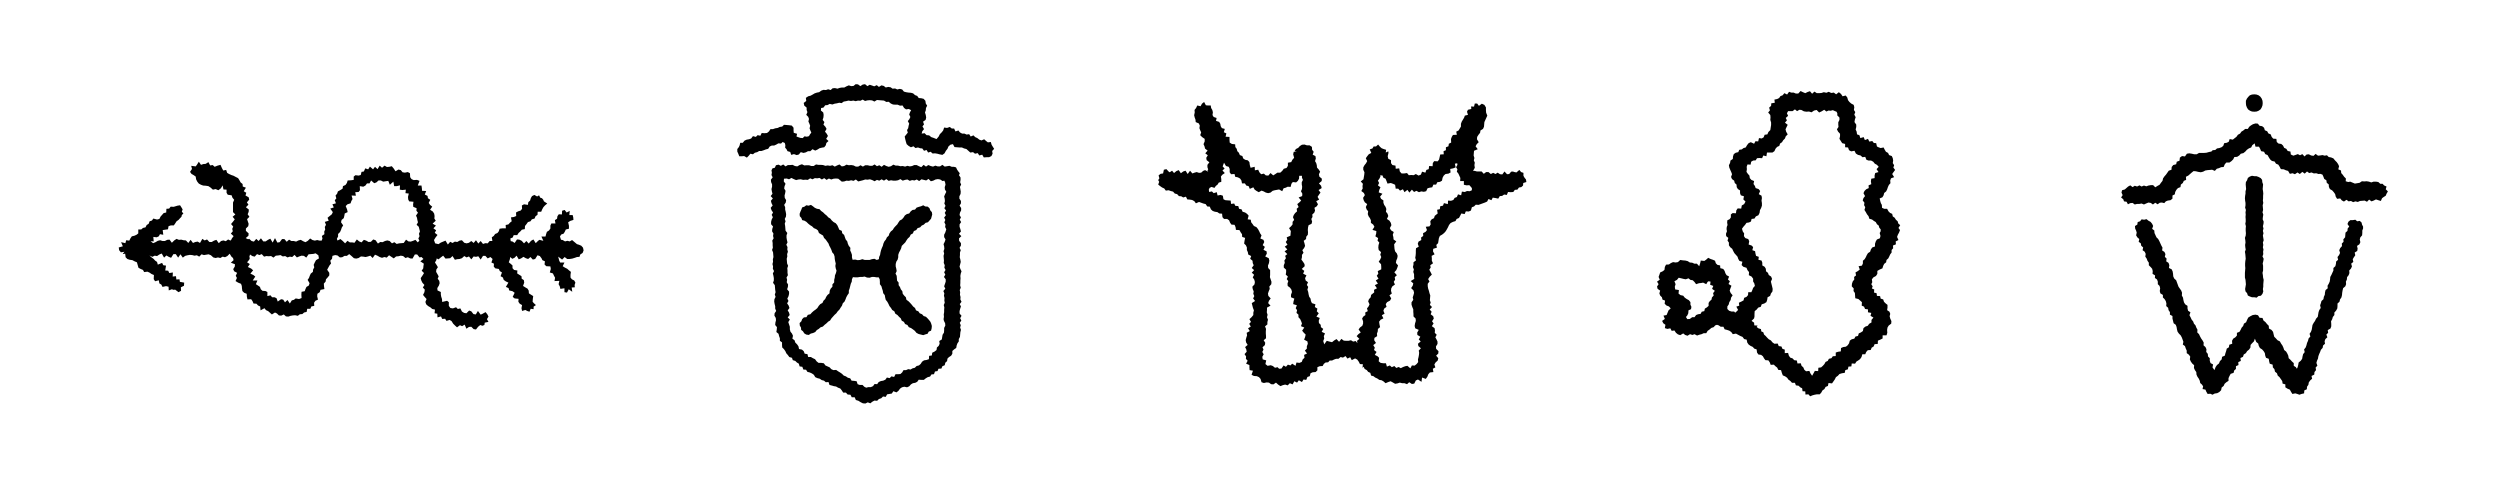 <?xml version="1.0" encoding="UTF-8"?> <svg xmlns="http://www.w3.org/2000/svg" xmlns:xlink="http://www.w3.org/1999/xlink" version="1.1" x="0px" y="0px" width="1280px" height="250px" viewBox="0 0 1280 250" style="enable-background:new 0 0 1280 250;" xml:space="preserve"> <style type="text/css"> .st0{display:none;} .st1{display:inline;} .st2{fill:#C1272D;} </style> <g id="Ebene_1" class="st0"> <g class="st1"> <g> <g> <path class="st2" d="M88.9,105.7c-8.3,6.1-16.7,12.2-25,18.2c-1.7,1.3-2.8,4.2-0.8,5.9c7.8,6.2,15.6,12.3,23.4,18.5 c3.7,3,9.1-2.3,5.3-5.3c-7.8-6.2-15.6-12.3-23.4-18.5c-0.3,2-0.5,3.9-0.8,5.9c8.3-6.1,16.7-12.2,25-18.2 C96.5,109.4,92.8,102.9,88.9,105.7L88.9,105.7z"></path> </g> </g> <g> <g> <path class="st2" d="M65.7,130.9c25.6,0,51.1,0,76.7,0c40.8,0,81.5,0,122.3,0c9.4,0,18.8,0,28.1,0c4.8,0,4.8-7.5,0-7.5 c-25.6,0-51.1,0-76.7,0c-40.8,0-81.5,0-122.3,0c-9.4,0-18.8,0-28.1,0C60.9,123.4,60.9,130.9,65.7,130.9L65.7,130.9z"></path> </g> </g> <g> <g> <path class="st2" d="M273,100.6c-7.7,8-15.5,16-23.2,24c-1.1,1.2-1.5,3.1-0.6,4.5c5.7,9.3,11.5,18.6,17.2,27.9 c2.5,4.1,9,0.3,6.5-3.8c-5.7-9.3-11.5-18.6-17.2-27.9c-0.2,1.5-0.4,3-0.6,4.5c7.7-8,15.5-16,23.2-24 C281.7,102.4,276.4,97.1,273,100.6L273,100.6z"></path> </g> </g> <g> <g> <path class="st2" d="M286.2,109.7c-3.6,5.2-7.3,10.4-10.9,15.6c-0.7,1-0.7,2.7,0,3.8c3.6,5.8,7.3,11.6,10.9,17.5 c2.6,4.1,9,0.3,6.5-3.8c-3.6-5.8-7.3-11.6-10.9-17.5c0,1.3,0,2.5,0,3.8c3.6-5.2,7.3-10.4,10.9-15.6 C295.5,109.5,289,105.7,286.2,109.7L286.2,109.7z"></path> </g> </g> <g> <g> <path class="st2" d="M245.7,159.1c-8.6,1.1-19.8-2.6-21.4-11.6c-1.7-9.1-0.9-18.5-1.9-27.7c-0.9-9.4-2.7-19.7-9.4-27 c-6.4-6.9-17.8-9.5-26.6-6.3c-8.4,3.1-13.1,11.4-16.3,19.3c-3.9,9.7-6,19.9-9.1,29.8c-1.8,5.9-4.6,16.8-11.8,18.5 c-4.7,1.1-10.6-2.1-14.1-4.9c-4.8-3.8-7.2-9.3-8.3-15.1c-1.2-6.4-0.8-12.9-0.4-19.3c0.3-5.5,0.9-11.6-1.1-16.9 c-3.6-9.4-14.5-13.7-23.9-14.1c-3.2-0.1-5,4.2-2.7,6.4c1.7,1.5,3.3,3.6,5.4,4.6c1.9,0.9,4.3,1.2,6.3,1.7c4.7,1.2,6.7-6,2-7.2 c-1.8-0.4-3.8-1.3-5.7-1.4c0.6,0,1.6,1.5,1,0.4c-0.2-0.4-0.9-0.8-1.2-1.1c-0.8-0.7-1.6-1.5-2.4-2.2c-0.9,2.1-1.8,4.3-2.7,6.4 c8.3,0.4,17.1,4.6,17.7,13.7c0.7,10.9-1.6,21.7,0.8,32.6c2.7,12,11.9,21.4,24.1,23.8c8.3,1.6,14.7-3,18.7-10 c4.7-8.4,6.8-18.1,9.4-27.3c2.5-8.9,4.8-19.4,11.1-26.4c5.8-6.5,16.7-6.6,23.2-0.9c7,6.2,8.1,17.4,8.8,26.2 c0.7,9.6-0.4,20.4,2.6,29.6c3.4,10.4,17.9,15.3,27.9,14.1C250.4,166,250.5,158.5,245.7,159.1L245.7,159.1z"></path> </g> </g> </g> <g class="st1"> <g> <g> <path class="st2" d="M398.6,92.4c25.9,0,51.8,0,77.7,0c3.7,0,7.3,0,11,0c-1.2-1.2-2.5-2.5-3.8-3.8c0,17,0,33.9,0,50.9 c0,8.2,0,16.5,0,24.7c0,10.9-5.4,18.8-15.3,23.3c-8.9,4.1-17.8,8.1-26.8,12.1c1.3,0,2.5,0,3.8,0c-7.5-4.2-15-8.4-22.5-12.5 c-3.1-1.7-6.5-3.3-9.3-5.4c-5.8-4.2-8.9-10.8-9.2-17.8c-0.9-17.9-0.9-36-1.4-53.9c-0.2-7.1-0.4-14.3-0.5-21.4 c-0.1-4.8-7.6-4.8-7.5,0c0.5,18.4,0.9,36.7,1.4,55.1c0.2,6.8,0.2,13.6,0.5,20.4c0.7,13.3,8.4,21.8,19.5,28 c5.1,2.8,10.2,5.7,15.2,8.5c3.2,1.8,6.5,4.1,9.9,5.5c3.1,1.3,6.4-1.1,9.2-2.4c5.4-2.5,10.9-4.9,16.3-7.4c3.5-1.6,7.3-3,10.5-5.1 c6.9-4.6,11.8-11.9,13.2-20.1c1.1-6.5,0.5-13.6,0.5-20.2c0-20.8,0-41.6,0-62.4c0-2-1.7-3.8-3.8-3.8c-25.9,0-51.8,0-77.7,0 c-3.7,0-7.3,0-11,0C393.8,84.9,393.7,92.4,398.6,92.4z"></path> </g> </g> <g> <g> <path class="st2" d="M411.7,113.3c8.8,4.6,16.3,13.8,16.3,24.1c0,10.4-7.6,20.2-16.3,25.4c-5,3-0.4,10.8,4.5,7.8 c11.4-6.8,20.7-19.6,20.7-33.2c0-13.3-9.2-25.8-20.7-31.8C411.2,102.8,406.6,110.6,411.7,113.3L411.7,113.3z"></path> </g> </g> <g> <g> <path class="st2" d="M470.4,105.8c-11.6,6.1-20.7,18.5-20.7,31.8c0,13.6,9.3,26.4,20.7,33.2c5,3,9.5-4.8,4.5-7.8 c-8.7-5.2-16.3-15-16.3-25.4c0-10.2,7.5-19.4,16.3-24.1C480.1,110.9,475.6,103.1,470.4,105.8L470.4,105.8z"></path> </g> </g> <g> <g> <path class="st2" d="M432.5,141.9c7.2,0,14.5,0,21.7,0c5.8,0,5.8-9,0-9c-7.2,0-14.5,0-21.7,0 C426.7,132.9,426.7,141.9,432.5,141.9L432.5,141.9z"></path> </g> </g> <g> <g> <path class="st2" d="M382.2,80.1c7.1-2.9,14.2-5.8,21.3-8.7c-1.5-0.6-2.9-1.2-4.4-1.8c1.4,2.6,2.8,5.1,4.3,7.7 c0.8,1.5,2.8,2.2,4.4,1.8c4.4-1.1,8.7-2.2,13.1-3.3c2.1-0.5,3.1-2.8,2.7-4.8c-1.3-6.3-2.6-12.7-3.8-19c-0.6,1.5-1.2,2.9-1.8,4.4 c14.9-7.3,36.3-6.9,50.8,1.3c-0.6-1.5-1.2-2.9-1.8-4.4c-1,5.6-2.1,11.2-3.1,16.8c-0.4,2.1,0.6,4.1,2.7,4.8 c4.4,1.4,8.8,2.7,13.2,4.1c1.8,0.6,3.4-0.4,4.4-1.8c1.4-1.9,2.8-3.9,4.3-5.8c-1.5,0.6-2.9,1.2-4.4,1.8c6.6,2.3,13.2,4.6,19.8,7 c4.7,1.7,6.8-5.9,2.1-7.5c-6.6-2.3-13.2-4.6-19.8-7c-1.7-0.6-3.4,0.5-4.4,1.8c-1.4,1.9-2.8,3.9-4.3,5.8c1.5-0.6,2.9-1.2,4.4-1.8 c-4.4-1.4-8.8-2.7-13.2-4.1c0.9,1.6,1.8,3.2,2.7,4.8c1-5.6,2.1-11.2,3.1-16.8c0.3-1.7-0.2-3.5-1.8-4.4 c-17-9.6-41.2-9.8-58.7-1.3c-1.6,0.8-2.1,2.8-1.8,4.4c1.3,6.3,2.6,12.7,3.8,19c0.9-1.6,1.8-3.2,2.7-4.8 c-4.4,1.1-8.7,2.2-13.1,3.3c1.5,0.6,2.9,1.2,4.4,1.8c-1.4-2.6-2.8-5.1-4.3-7.7c-0.8-1.4-2.9-2.4-4.4-1.8 c-7.1,2.9-14.2,5.8-21.3,8.7C375.5,74.4,377.5,82,382.2,80.1L382.2,80.1z"></path> </g> </g> </g> <g class="st1"> <g> <g> <path class="st2" d="M931.1,201.4c9.6-8.4,19.2-16.7,28.8-25.1c4.6-4,8.2-7.6,7.5-14.5c-0.5-4.7-3.2-7.5-6.3-10.7 c-2.2-2.3-4.1-3.5-2.8-6.8c1.2-3,3.6-5.9,5.2-8.7c2-3.3,4-6.6,6-9.9c1.6-2.6,3-5.2,2.9-8.3c-0.1-4.7-3.2-7.5-6.5-10.3 c-0.9-0.7-2.8-2-3.1-3.2c-0.4-1.4,0.9-3,1.5-4.1c1.5-2.8,3.1-5.5,4.5-8.3c2.4-4.9,1.6-10.5-2.6-14.1c-2.3-2-5.3-3.3-8-4.8 c-2.2-1.2-5.4-2.4-7.3-4.1c-2.3-2.2-1-6.9-1.2-9.8c-0.3-5.4-3.9-10.3-9.5-11c-2-0.2-4.2,0-6.3,0c-6.1,0-13-0.9-19.1,0.1 c-5.3,0.9-8.7,5.8-8.9,10.9c-0.2,2.9,1.2,7.6-1.2,9.8c-4.1,4-10.8,5.2-15.2,8.9c-7.9,6.7-1.9,15.4,1.9,22.4 c0.6,1,1.5,2.2,1.5,3.4c-0.1,1.7-1.9,2.8-3.1,3.9c-3.3,2.8-6.3,5.7-6.5,10.3c-0.2,6.3,5.8,13.1,8.8,18.2c1.7,2.8,4,5.7,5.2,8.7 c1.3,3.2-0.6,4.5-2.8,6.8c-3.1,3.2-5.8,6-6.3,10.7c-0.4,4.2,0.5,8,3.5,11c9.2,9.1,19.7,17.2,29.4,25.7c1.1,1,2.2,1.9,3.3,2.9 c4.3,3.8,10.7-2.5,6.4-6.4c-8.9-7.8-17.9-15.6-26.8-23.4c-3.1-2.7-9-6-6.2-10.9c1.4-2.4,4.2-4.3,6-6.4c3.4-4,4.2-8.9,1.7-13.6 c-2.7-5.1-6-10-9-15c-1.2-2-2.9-4.1-3.8-6.2c-1.3-3.3,2.4-5.1,4.5-7c2.9-2.6,4.7-5.7,4.5-9.8c-0.2-3.5-2.5-6.8-4.1-9.8 c-1-1.8-3.9-5.3-3.3-7.5c0.7-2.2,5.7-4,7.5-4.9c6.2-3.5,12.5-6.2,12.9-14.4c0.1-1.7-1-8,0.6-9.3c0.9-0.7,5.6,0,6.7,0 c3.8,0,7.6,0,11.3,0c1.1,0,5.7-0.7,6.7,0c1.6,1.2,0.5,7.6,0.6,9.3c0.2,4.4,1.9,7.9,5.7,10.3c2.2,1.4,4.5,2.6,6.8,3.8 c1.8,1,7.2,2.9,7.9,5.2c0.7,2.1-2.3,5.7-3.3,7.5c-1.6,3-3.9,6.3-4.1,9.8c-0.2,4.1,1.6,7.1,4.5,9.8c2.2,2,5.9,3.8,4.5,7 c-2.3,5.7-6.7,11.2-9.9,16.5c-1.4,2.2-3.2,4.6-3.9,7.2c-1.5,4.9,0.7,8.9,3.9,12.4c2.2,2.3,6.2,5,5.6,8.6 c-0.4,2.3-2.2,3.3-3.8,4.7c-10,8.7-20,17.4-30,26.2C920.3,198.9,926.7,205.2,931.1,201.4z"></path> </g> </g> <g> <g> <path class="st2" d="M899.3,167.4c-6.4-3.8-12.7-7.5-19.1-11.3c0.3,2.4,0.6,4.7,0.9,7.1c8.8-9.6,5.6-22.8-4.3-30 c-1.5-1.1-4.3-0.7-5.5,0.7c-1.2,1.4-2.4,2.8-3.6,4.2c1.8-0.2,3.6-0.5,5.5-0.7c-6.8-3.8-17.3-6.1-22.5,1.3 c-5.8,8.3,0.9,17.6,8.1,22.3c-0.5-2.1-1.1-4.1-1.6-6.2c-1.7,2.4-3.4,4.8-5.1,7.1c-1.4,1.9-0.4,5.1,1.6,6.2c4.1,2.2,9,4,13.7,3.6 c5.4-0.5,10.3-4.6,13.6-8.6c3.7-4.4-2.6-10.8-6.4-6.4c-2.1,2.5-5,5.7-8.4,6.1c-2.6,0.3-5.8-1.3-8.1-2.5c0.5,2.1,1.1,4.1,1.6,6.2 c1.7-2.4,3.4-4.8,5.1-7.1c1.5-2,0.3-4.9-1.6-6.2c-2.4-1.6-8.5-6.8-4.9-9.8c2.5-2.1,7.8,0.4,10.2,1.7c1.6,0.9,4.2,0.8,5.5-0.7 c1.2-1.4,2.4-2.8,3.6-4.2c-1.8,0.2-3.6,0.5-5.5,0.7c1.2,0.9,4.4,4.3,5,7c0.7,3-0.5,6.6-2.5,8.8c-2,2.1-1.7,5.5,0.9,7.1 c6.4,3.8,12.7,7.5,19.1,11.3C899.8,178.1,904.3,170.3,899.3,167.4L899.3,167.4z"></path> </g> </g> </g> <g class="st1"> <g> <g> <path class="st2" d="M612.4,60.3c6.4,12,14.3,25.2,25.1,33.7c13.5,10.7,29.3,0.8,34.9-13.5c-2.7,0.4-5.5,0.7-8.2,1.1 c3.8,6.9,3.8,14.5,1.2,21.8c-3.1,8.5-6.1,17.3-7.1,26.3c-1.9,16.3,8.6,30.8,11.1,46.5c1.4,9.2-7.6,12.3-15.3,11.7 c-9.4-0.7-7.5-8.9-6.2-16c3.2-18.6,5.5-39.6-5.1-56.3c-9.9-15.6-27.5-19.6-43.2-27.2c-1.2,2.7-2.3,5.5-3.5,8.2 c8.6,1.2,28.1,4.4,30.9-7.2c1.5-6.1-0.6-13.4-2.2-19.2c-1.2-4.5-2.5-9-4.1-13.4c-1.9-5.4-10.6-3.1-8.7,2.4 c2.9,8,6,16.8,6.3,25.4c0,0.8,0,1.6,0,2.4c-0.1,1.4,0.3,0.2-0.1,0.4c-2.3,1.1-5.2,1.1-7.7,1.2c-2.7,0.1-5.5-0.1-8.2-0.3 c-1.1-0.1-2.2-0.2-3.3-0.3c-0.8-0.1-1.5-0.2-0.5-0.1c-4.6-0.6-8.5,5.8-3.5,8.2c15.2,7.4,33.7,11.1,41.9,27.5 c5.2,10.4,5.3,23,4,34.3c-1,8.7-4.7,18.6-2.8,27.3c3.7,17.1,31.8,14.5,38.6,1.2c4-7.7,0.5-16.6-2-24.2 c-2.7-8.3-6.6-16.9-7.6-25.6c-1.2-10.6,3.9-22.1,7.4-32c3.2-9,2.1-19.2-2.5-27.6c-2-3.7-6.9-2.3-8.2,1.1c0,0.1,0.3-0.6-0.2,0.4 c-0.6,1.1-1.2,2.2-1.9,3.3c-1.8,2.8-4.2,5.4-7.3,6.9c-6.5,3.1-11.3-1.3-15.7-5.8c-7.5-7.9-13.5-17.6-18.6-27.2 C617.5,50.7,609.7,55.2,612.4,60.3z"></path> </g> </g> <g> <g> <path class="st2" d="M753.3,55.8c-5.1,9.6-11.1,19.3-18.6,27.2c-4.3,4.6-9.1,8.9-15.7,5.8c-2.9-1.4-5.3-3.9-7-6.5 c-0.7-1.1-1.4-2.2-2-3.4c-0.4-0.9-0.5-1-0.3-0.7c-1.3-3.4-6.2-4.7-8.2-1.1c-3.8,6.9-5.5,15.6-3.8,23.3c2.1,9.9,7.1,19,8.5,29.2 c1.2,9-2.5,17.7-5.3,26.1c-2.5,7.5-6.6,16.1-5.9,24.2c0.7,9.1,8.2,15,16.8,16.5c7.2,1.3,16.7,0.7,21.3-5.8 c5.2-7.4,1.9-17.6,0.5-25.7c-1.8-10.8-2.7-22.5,0.1-33.2c2.7-10.8,9.7-19.8,19.8-24.6c8.2-3.9,16.9-7,25.1-11 c5-2.4,1.1-8.9-3.5-8.2c0.7-0.1,0.7-0.1-0.2,0c-1.1,0.1-2.1,0.2-3.2,0.3c-2.7,0.2-5.4,0.4-8,0.3c-2.6,0-5.6,0-8.1-1.1 c-1-0.4,0,0.8-0.2-0.2c-0.2-0.9-0.1-1.9-0.1-2.8c0.3-8.5,3.5-17.4,6.3-25.4c2-5.5-6.7-7.8-8.7-2.4c-1.6,4.4-2.9,8.9-4.1,13.4 c-1.5,5.9-3.7,13.2-2.2,19.2c2.8,11.5,22.3,8.4,30.9,7.2c-1.2-2.7-2.3-5.5-3.5-8.2c-13.4,6.5-29.4,10.1-39.3,22 c-12.8,15.3-13,36.2-10,55c0.8,5.2,5.5,17.9-0.4,21.4c-5.6,3.3-17.4,1.2-19.7-5.4c-2.3-6.3,2.8-16.1,4.7-22 c2.5-7.5,5.7-15.4,6.3-23.4c0.8-9.9-3-20.4-6.2-29.6c-1.9-5.3-3.7-10.2-2.8-15.9c0.5-3.1,1.4-6.2,2.9-9 c-2.7-0.4-5.5-0.7-8.2-1.1c5.6,14.3,21.4,24.2,34.9,13.5c10.8-8.5,18.7-21.7,25.1-33.7C763.8,55.2,756,50.7,753.3,55.8z"></path> </g> </g> <g> <g> <path class="st2" d="M675.5,188.3c6.1-6.5,16.4-6.5,22.5,0c4,4.2,10.3-2.1,6.4-6.4c-9.3-10-25.9-10-35.2,0 C665.2,186.2,671.5,192.6,675.5,188.3L675.5,188.3z"></path> </g> </g> </g> <g class="st1"> <g> <g> <path class="st2" d="M1090.7,104.4c3.5,0,7,0,10.5,0c3,0,6.6,0.6,9-1.4c2.5-2.2,4.6-5.7,6.6-8.3c2-2.6,4.1-5.1,6.1-7.7 c-1.1,0.4-2.1,0.9-3.2,1.3c5.9-0.5,13.6,0.4,18.6-3.1c6.2-4.4,12.5-8.8,18.7-13.2c-1.8-0.2-3.6-0.5-5.5-0.7 c5.8,5.2,11.4,10.9,17.5,15.7c2.8,2.2,6.3,1.5,9.7,1.5c4,0,8,0,12,0c-1.3-0.7-2.6-1.5-3.9-2.2c1.7,2.8,3.5,5.5,5.2,8.3 c1.7,2.7,3.5,7.2,6.9,7.9c5.7,1.2,12.7,0.1,18.6,0.1c5.8,0,5.8-9,0-9c-6,0-12,0-18,0c1.3,0.7,2.6,1.5,3.9,2.2 c-1.7-2.8-3.5-5.5-5.2-8.3c-1.7-2.7-3.5-7.2-6.9-7.9c-2.9-0.6-6.3-0.1-9.2-0.1c-3.2,0-6.4,0-9.6,0c1.1,0.4,2.1,0.9,3.2,1.3 c-5.9-5.3-11.8-10.6-17.8-15.9c-1.4-1.2-3.8-1.9-5.5-0.7c-4.5,3.2-9,6.3-13.5,9.5c-1.6,1.1-5.8,3-6.7,4.7 c-0.4,0.7,3.2-0.2,0.9-0.3c-1.6,0-3.2,0.3-4.8,0.4c-2.8,0.2-5.8,0.2-8.6,0.7c-2.8,0.5-3.6,1.7-5.2,3.7c-3.7,4.6-7.3,9.2-11,13.7 c1.1-0.4,2.1-0.9,3.2-1.3c-5.4,0-10.8,0-16.1,0C1084.9,95.4,1084.9,104.4,1090.7,104.4L1090.7,104.4z"></path> </g> </g> <g> <g> <path class="st2" d="M1202.6,116c-5.4,15.8-10.9,31.6-16.5,47.4c-3.3,9.2-6.5,18.4-10.2,27.5c-0.6,1.5-0.8,1.6-1.2,2.9 c-0.1,0.4-0.5,0.8-0.6,1.1c-0.5,2.5,6.4,1.1,5.9-0.7c-0.3-0.9-1.6-2-2.3-2.9c-1.6-2.3-3.1-4.6-4.6-6.9 c-3.1-4.7-6.1-9.4-9.2-14.1c-1.8-2.6-4-7.4-7.4-8.3c-4-1.1-6.4,3.1-8.3,5.9c-3.1,4.6-6,9.4-9,14.1c-2.4,3.9-5.9,7.9-7.8,12 c-0.3,0.7,0.1-0.5-0.1,0.1c0,0-0.1,0.1-0.1,0.1c-1.5,1.6,0.4,1.7,5.7,0.4c0.1-0.2,0.6,1.4,0.3,0.3c-0.2-0.9-0.9-1.8-1.3-2.6 c-3.9-8-7.4-16.3-11-24.4c-7.7-17.6-15.2-35.3-22.7-53c-2.2-5.3-10-0.7-7.8,4.5c6.8,16.1,13.7,32.1,20.6,48.1 c4,9.2,8,18.5,12.3,27.6c0.9,1.9,1.7,4.3,3.2,5.8c3.6,3.5,7-0.1,9.1-3c3-4.2,5.6-8.7,8.4-13.1c2.8-4.5,6.7-9.1,9-14 c0.2-0.3,0.7-0.5,0.8-1c0.2-1.6-5.5-1.6-5.4,0c0,0.2,0.5,0.4,0.6,0.6c0.3,0.8,2.4,3.4,3.3,4.7c3.3,5,6.5,10,9.8,15 c2.7,4.1,10.4,18.5,15.8,9.1c3.9-6.7,6.1-15,8.7-22.2c7.1-19.5,13.9-39,20.6-58.6C1213.1,112.9,1204.4,110.5,1202.6,116 L1202.6,116z"></path> </g> </g> <g> <g> <path class="st2" d="M1149.7,94.4c0,17.9,0,35.8,0,53.6c0,5.8,9,5.8,9,0c0-17.9,0-35.8,0-53.6 C1158.7,88.6,1149.7,88.6,1149.7,94.4L1149.7,94.4z"></path> </g> </g> <g> <g> <path class="st2" d="M1154.2,57.3c5.8,0,5.8-9,0-9C1148.4,48.3,1148.4,57.3,1154.2,57.3L1154.2,57.3z"></path> </g> </g> </g> </g> <g id="Ebene_1_Kopie"> <g> <g> <path d="M292.9,122.9l-1.2,0.7l-1.2-0.3l-1.2,0.3l-1.2-0.7l-1.2-0.2l-0.5,0.4l0.9-0.1l-0.6-1.9l0.6-1l1.3-0.5l0.6-1l0.5-1.1 l1.6-0.4l0-1.5l-0.4-1.8l1.1-0.7l1.6-0.5l-0.1-1.3l-0.3-1.2l-1.7,0l0.2-2.1l-1.6,0.8l-1-1.3l-1.3,0.4l-0.1,1.9l-1.6-0.1l-0.7,1 l-0.2,1.3l-1.1,0.7l0.3,1.7l-2.1,0l-0.5,1.1l0,1.5l-0.7,1l-1.1,0.7l-0.4,1.2l-0.3,1.2l-2.1,0l1,2.2l-2-0.5l-0.7,0.5l-1.2,1.2 l-1.2-1.9l-1.2,0.7l-1.2,1.4l-1.2-1.3l-1.2,1.2l-1.2-1.3l-1.2-0.6l-1.2-0.1l-1.2,1.8l-1.2-0.8l-0.8-0.1l-0.2-1.4l1.2-0.5l0.5-1.2 l1.8,0l0.7-1.1l0.9-0.8l0.8-0.9l1.5-0.3l0.1-1.6l0.8-1l0.7-1l1.3-0.4l0.7-1l1.4-0.4l0.5-1.2l1-0.7l0.1-1.6l1.8,0l0.5-1.2l0.6-1.1 l0.8-0.9l1.2-1l-1.7-1.1l-0.4-0.9l-0.6-0.7l-0.9-0.3l-0.6-1.2l-1,0.6l-1.4-0.8l-1.2,0.6l-0.6,1l-0.4,1.3l-0.9,0.8l-0.2,1.4 l-2-0.3l-1.1,0.6l0.1,1.7l-0.7,0.9l-1.3,0.4l-1.1,0.6l0.1,1.8l-1.2,0.5l-1.5,0.2l0.4,2l-0.9,0.7l-0.8,0.9l-1.4,0.3l0.1,1.7 l-1.7,0l-1.5,0.2l-0.4,1.3l-0.7,0.9l-1.2,0.5l-0.7,1l-1,0.7l0.3,1.9l-1.4,0l-1,1.2l-1.2-0.1l-1.2,0.4l-1.2-1.5l-1.2,1.3l-1.2-1.7 l-1.2,1.4l-1.2-1l-1.2,0.9l-1.2,0.3l-1.2-0.3l-1.2-1.3l-1.2,0.2l-1.2,0.7l-1.2-0.2l-1.2,0.7l-1.2-0.6l-1.2,1.4l-1.2-2l-1.2,0.5 l-1.2,0.5l-1.2,0.8l-1.7-0.4l-0.6-1.7l0.8-1.3l1-1.3l-1.4-1.1l0.7-1.3l-1.4-1l1.3-1.4l-1.7-1l1.6-1.5l-0.7-1.1l0.1-1.3l-0.2-1.2 l-0.7-1.1l-1.4-0.9l1.1-1.6l-1.1-0.9l-0.7-1l0.8-1.6l-1.2-0.8l-0.2-1.2l-1.4-0.7l0.7-1.8l-2.1-0.1l-0.1-1.3l-0.2-1.4l-1.9,0 l0.9-2.4l-1.3-0.5l-1.7,0.1l-1.1-0.5l-0.7-1l-0.1-2l-1.1-0.6l-1.5,0.3l-1.2-0.2l-0.9-1.1l-1.2-0.3l-1.5,0.9l-0.9-1.4l-1-1.2 l-1.3,0.3l-1.2,0.1l-1.2-0.7l-1.3,1.1l-1.2-1.1l-1.1,1.8l-1.3-1.2l-1,1.3l-1.6-1.4l-0.9,1.4l-1.5-0.5l-0.7,1.6l-1.2,0.2l-0.4,1.6 l-1.1,0.3l-1.6-0.2l-0.9,0.7l0,1.7l-1.4,0.2l-1.7,0.1l-0.4,1.3l-0.7,1l-1.3,0.6l-0.2,1.3l-1.1,0.7L173,98l-0.4,1.2l-0.8,0.9 l0.4,1.5l-0.8,0.9l0.6,1.6l-1.8,0.5l0.7,1.6l-1.8,0.6l1.3,1.8l-0.5,1.1l-1.1,0.9l-1.1,0.9l0.6,1.5l-2,0.6l0.6,1.5l-0.6,1.1 l0.2,1.3l-0.5,1.1l0.1,1.3l-1.3,0.9l0.3,1.3l-0.4,1.1l-1.1,0l-1.2-0.3l-1.2,0.3l-1.2-0.3l-1.2-0.8l-1.2,1.2l-1.2,0.7l-1.2-0.5 l-1.2-0.7l-1.2,0.3l-1.2,0.6l-1.2-0.3l-1.2,0l-1.2-0.7l-1.2,1.1l-1.2-1.4l-1.2,0l-1.2,1.6l-1.2,0.2l-1.2-2.3l-1.2,2.3l-1.2-2 l-1.2,0.6l-1.2,0.8l-1.2,0l-1.2-1.6l-1.2,1.4l-1.2-1.1l-1.2,1.4l-1.2-0.3l-1.2-1.1l-0.6,0.2l-1.2-0.6l1.4-1.2l0.1-1.2l-1.4-1.3 l0-1.2l1.2-1.2l0.2-1.2l-0.4-1.2l-0.4-1.2l1.2-1.2l-0.9-1.3l0.5-1.2l0.1-1.2l-1.5-1.2l1.3-1.3l-0.8-1.2l1.2-1.4l-0.3-1.2 l-1.6-0.9l0.4-1.4l-1.3-0.8l1.1-1.8l-1.6-0.6l-0.1-1.3l-1-0.8l-0.6-1.1l-0.7-1.1l-1.2-0.6l-1.1-0.6l-1.2-0.4l-1.1-0.5l-1-0.6 l-0.5-1.5l-1.5,0.3l-0.7-1.3l-0.7-1.6l-1.5,0.4l-1.5,0.6l-1-0.9l-1.3,0.2l-0.9-1.7l-1.4,0.9l-1.2,0.1l-1.2,0.4l-1.1-1.6l-1,1.6 l-0.6,0.8l-2.3-0.3l0.4,1.6L97.3,88l0.8,1.1l1.1,0.6l1,0.7l0.2,1.4L101,93l0.8,1l1.1,0.6L104,95l1.4,0.1l1.3,0.2l1.2,0.8l1.1,1 l1.4-0.3l1.4,0.6l1.3-1l0.9-1.5l0.4,2.1l1.6,0.1l0,1.6l0.6,1l2,0.3l0.4,1.2l0.9,1.1l-0.6,1.4l0,1.3l0,1.2l0,1.2l0,1.2l1.2,1.2 l-1.4,1.2l1.1,1.3l-0.9,1.2l-1,1.2l1.1,1.3l-0.5,1.2l0.3,1.2l-1,1.2l1.4,1.3l-0.9,1.2l-0.2,0.5l-0.5,0.6l-1.2-0.6l-1.2,0.9 l-1.2-0.4l-1.2,0.3l-1.2,1.1l-1.2-1.7l-1.2,0.4l-1.2,0.7l-1.2,0l-1.2-1.3l-1.2,0.5l-1.2-0.8l-1.2,2.1l-1.2-0.7l-1.2,0.2l-1.2,0.5 l-1.2-1.6l-1.2,1.6l-1.2-1.3l-1.2-0.1l-1.2-0.3l-1.2,0.1l-1.2-0.5l-1.2,0.8l-1.2,1.2l-1.2-1.6l-1.2,0.1l-1.2,0.6l-1.2,0L82,123 l-1.2,0.3l-1.2,0.7l-1.2,0.5l-1.3-1l1.6,0.1l-0.2-2.3l1.7,0.2l1.1-0.5l0.6-1.1l1.7,0.3l-0.3-2.4l1.3-0.2l1.4-0.2l0.3-1.6l1.2-0.4 l1.5,0l0.7-1l0.7-1.1l1-0.7l0.8-0.9l0.7-0.7l0.2-0.9l0.8-0.8l-0.8-0.9l0.4-1.2l-0.6-1l-0.7-1.1l-1.3,0.2l-1,0.3l-1,0.3l-1.5-0.1 l-0.8,1l-1.4,0.1l-0.1,1.9l-1.3,0.3l-0.8,0.9l-0.8,0.9l-0.6,1.2l-1.2,0.3l-1.9-0.5l-0.7,1l-1.2,0.4l-0.5,1.3l-1,0.6l-0.6,1.2 l-1.3,0.3l-0.9,0.8l-1.5,0l0,2l-0.9,0.7l-1.1,0.5l-1.3,0.3l-0.7,1l-0.6,1.2l-1.6-0.2l-0.4,1.5L62,124l0.9,2.1l-2.1,0.6l0.2,1.4 l0.9,1.1l1.8-0.3l-0.9,1.2l1.3-0.2l0.2,1.8l0.9,0.9l1.2,0.4l1.4,0.2l1.1,0.6l1.2,0.5l0.4,1.4l0.4,1.4l1.1,0.6l1.2,0.5l0.6,1.1 l1.7-0.2l1.1,0.5l1,0.7l1.2,0.5l-0.1,2.1l0.7,1.1l1.9-0.5l0.3,1.6l1,0.6l0.6,1.2l1.8-0.4l1.3,0.3l0.1,1.9l1.6-0.6l0.8,0.3 l0.9-0.1l1.7,1.3l1.3-0.7l-0.1-1.8l1.6-0.8l0.1-1.6l-2.2-0.4l-0.2-1.3l-1.6,0.1l-0.2-1.7l-1.7,0.2l0.1-2.1l-1.8,0.3l-0.6-1.2 l-1.5-0.1l0.4-2.5l-1.4-0.2l-0.6-1.2l-2.2,0.9l-0.4-1.4l-1-0.7l-0.8-0.9l-1-0.7l-1.1-1l1.5,0.7l1.2-0.6l1.2,0.2l1.2-0.8l1.2-0.5 l1.2,2.1l1.2-1.1l1.2,0.7l1.2,0.5l1.2-1.9l1.2,0l1.2,1.8l1.2-1.7l1.2,1.7l1.2-0.9l1.2-0.3l1.2-0.2l1.2,0.1l1.2,0.3l1.2-0.2 l1.2,0.7l1.2-1.2l1.2,0.4l1.2-0.2l1.2-0.2l1.2,0.5l1.2,1.1l1.2,0.3l1.2-0.3l1.2,0.3l1.2-0.7l1.2,0.3l1.2-0.6l1.2-1.2l0.9,1.5 l0.8,0.7l0.3,1.1l-1.4,1.3l2.1,0.8l-0.1,1.2l-0.8,1.3l0.5,1.1l1.5,0.8l-0.7,1.5l0.6,1.1l-0.7,1.6l1.3,0.8l1.5,0.6l0.4,1.1 l0.1,1.3l0.2,1.3l0.9,0.9l1.3,0.5l0.1,1.5l0.3,1.4l1.9-0.1l0.7,1l0.5,1.2l1.5,0.1l0.8,0.9l1.1,0.5l0.2,2l2-1.1l0.8,1l1.1,0.5 l0.9,0.8l1,0.9l1.6-1l1,0.5l1,1l1.2,0.1l1.3-0.6l1.1,1l1.2,0.1l1.2-0.4l1.1-0.2l1.2-0.1l1.4,0.3l1-0.8l1.3-0.1l0.9-0.8l1.3-0.3 l0.3-1.6l1.6,0l0.5-1.2l1.5-0.3l-0.1-1.6l0.7-1l1.3-0.6l-0.4-1.7l0.1-1.3l1.2-0.8l0.4-1.2l2-0.4l-0.2-1.4l-0.1-1.4l0.9-1l0.2-1.2 l0.9-1l0.8-1l0-1.3l-1.1-1.6l0.6-1.1l0.6-1.1l0.8-1l-0.4-1.4l0.9-1l0.2-1.5l1.4-0.4l1.2,0.2l1.2,1l1.2-0.1l1.2-0.7l1.2,0l1.2-0.9 l1.2,1l1.2,1.1l1.2,0.2l1.2-0.3l1.2-0.8l1.2,0.1l1.2,0.2l1.2-0.3l1.2-0.4l1.2,1.2l1.2-1.7l1.2,0.5l1.2,0.7l1.2,0.4l1.2-0.4 l1.2,0.3l1.2-1.2l1.2,0.8l1.2,0.8l1.2-1l1.2-0.1l1.2-0.3l1.2,0.2l1.2,1l1.2-0.4l1.2,0.6l1.2,0.1l1.2-2.1l1.2,0l1.2,1.5l1-0.2l1,1 l-1.6,1.2l1.8,1.2l-0.2,1.2l-0.1,1.2l-0.8,1.2l1.2,1.2l-0.8,1.3l-0.9,1.3l0.3,1.2l0.6,1.2l1,1.1l-0.8,1.3l1,1.1l-0.2,1.3 l-0.7,1.4l0.9,1.1l0.9,1l-0.6,1.5l0.4,1.2l1,0.9l1.2,0.7l0.9,0.8l1.4,0.3l-0.2,1.9l1.4,0.2l0.1,1.9l1.8-0.5l0.6,1.3l1.5-0.1 l0.7,1.1l1.6-0.5l1,0.6l0.8,1.3l1,1l1,0.9l1.5-1.1l1.1,0.5l1.3-0.8l0.9,2.1l1.3-0.9l1.2-0.1l1.2,1.2l1.2,0.2l1.1-1.4l1.1-0.9 l1.1,0.4l1-0.4l0.2-1.2l1.9-0.4l-0.8-1.4l0.8-1.3l-0.6-1.2l-0.9-1.1l-1.6,0.9l-0.9,0.4l-1.4-1.9l-1.1,1.8l-1.2-0.2l-1.1-1.4 l-1.1-0.4l-1.4,1.4l-1.2-0.2l-1.1-0.7l-0.8-1.6l-1.3,0.3l-0.9-0.9l-1.6,0.6l-1.3-0.2l-0.8-1.1l0-1.9l-0.9-0.7l-2.5,0.6l-0.1-1.5 l-0.4-1.2l-0.2-1.2l0-1.2l-1.7-0.8l-0.1-1.2l0.8-1.3l0.4-1.2l-0.2-1.2l-0.8-1.1l0.5-1.2l-0.6-1.1l-0.7-1.2l0.1-1.2l0.8-1.2 l-0.7-1.2l-0.8-1.2l0.7-1.2l0.2-0.9l0.9,0.5l1.2-1l1.2-0.9l1.2,1.5l1.2-0.1l1.2-0.1l1.2-1.1l1.2,1.9l1.2-0.3l1.2-0.1l1.2-0.4 l1.2-1.1l1.2,0.7l1.2-0.5l1.2,1.5l1.2-1.5l1.2,0.2l1.2-0.3l1.2,1.7l1.2-1.9l1.2,0l1.2,1.3l1.4-0.7l1.1,1l-0.6,1.8l1.3,0.6 l-0.1,1.5l0.8,0.9l1.8,0.3l0.5,1.1l1.1,0.7l-0.7,1.9l1.2,0.7l0.4,1.2l1.1,0.8l1.3,0.6l-1.3,2.2l1.4,0.6l0.3,1.2l1.7,0.4l1.1,0.8 l-1,2.1l1,0.8l2,0.2l-0.1,1.5l0.7,1l1.2,0.7l-0.3,1.6l0.3,1.4l1.7-0.5l0.9,0.5l1.2,0.4l0.6-1.5l1.5,0.2l0-1.3l1.2-0.8l-1.1-1 l-0.6-0.7l0.1-1.4l0.2-1.5l-1.1-0.7l-1.1-0.7l-0.1-1.4l-0.6-1l-1.2-0.7l-1.1-0.7l0.6-1.7l-0.2-1.3l-1.1-0.7l-0.1-1.3l-1.1-0.7 l-1.1-0.7l0.1-1.5l-1.7-0.3l-0.8-0.9l0-1.4l-0.9-0.8l-1-0.8l0.6-1.7l0-0.3l0.1-0.7l1.1,0.9l1.1-0.5l1.1-1.1l1.1,1.9l1.2-0.5 l1.2-0.8l1.2,0.7l1.2,0.4l1.2-1l1.2,1.3l1.2-0.3l1.2-1.9l1.2,0.4l0.9,1.2l0.4,0.9l1.3,0.6l-0.2,1.6l0.9,0.9l2.1,0.1l0.2,1.3 l-0.5,1.8l1.6,0.5l0.5,1.1l0.6,1.1l-0.3,1.7l2.5-0.1l-0.4,1.7l0.6,1.1l0.3,1.3l2.1-0.3l0,2l1.3,0.2l0.9-1.7l1.8,1.3l-0.3-2.2 l1.6-0.1l-0.1-1.2l0.4-1.2l-0.6-1.1l-1.2-0.6l-0.7-0.9l0-1.4l0.2-1.5l-1-0.8l-0.9-0.8l-1.2-0.6l-1.1-0.7l0.9-1.9l-2.2,0l-0.5-1 l-0.5-2l2,1.5l1.3-1.3l1.3,1l1.3,0l1.3-0.2l1.3-0.4l1.1-0.4l1.3-0.1l0.4-1.2l1.2-0.8l0.5-1.3l-0.3-1.4l-0.9-1l-1.2-0.5l-1-0.3 L292.9,122.9z M160.6,135.6l0.3,1.3l-0.6,1.1l-0.1,1.2l-1.1,0.9l-0.5,1.1l-0.4,1.1l-0.7,1l1,1.7l-0.4,1.2l-1.2,0.7l-0.5,1.1 l-0.4,1.1l-1.6,0.3l-0.1,1.4l0.1,1.8l-1.3,0.5l-1.7-0.3l-0.9,0.7l-1.1,0.3l-1,1.6l-1.2-1.8l-1.3,1.2l-0.9-1.4l-1.1-0.2l-1.7,1.2 l-0.6-1.7l-1-0.5l-1.3,0l-0.8-1l-1.6,0.4l0-2.1l-1-0.5l-1.5-0.1l-0.9-0.8l-0.4-1.2l-1-0.7l-1.1-0.7l0.8-1.9l-2.4,0l1.3-2l-1-0.8 l-1.5-0.7l1.4-1.7l-1-0.9l-1.7-0.8l1-1.5l-1.4-0.9l1.1-1.3l0.4-1.1l-0.4-0.1l0.4-1.5l1.2,0.8l1.2,0.3l1.2-1.3l1.2,0.5l1.2-0.5 l1.2,1.3l1.2-0.3l1.2,0.1l1.2-0.1l1.2,0.8l1.2-1l1.2-0.1l1.2-0.2l1.2,0.7l1.2-0.2l1.2,0.7l1.2-0.4l1.2,0.2l1.2-1.1l1.2,1.3 l1.2-0.5l1.2-0.4l1.2,0.1l1.2,0.9l1.2-1.7l1.2-0.1l1.2-0.1l1.2-0.3l1.4,1l0.3,1.6l-1.5,0.9l-0.6,1.1L160.6,135.6z M172.7,123.1 l-0.2-0.9l0.6-1.1l0-1.3l1-1l0.5-1.1l0.4-1.2l0.7-1.1l-1.1-1.6l0.3-1.2l1.1-0.9l0.3-1.2l0.2-1.2l1.5-0.7l-0.3-1.4l-0.7-1.7 l0.9-0.9l1.6-0.5l0.4-1.2l0.6-1l-0.5-1.8l2.2,0.1l-0.3-1.8l1.7-0.1l0.7-0.9l-0.1-2.1l1.8,0.3l1.1-0.6l0.8-1.1l1.3,0l0.8-1.5 l1.6,1.4l1.1-0.4l1.1-1l1.2,0l1.2,0.6l1.3-0.2l1.3-0.2l0.8,2l1.8-1.6l0.4,2.3l1.3,0l1.7-0.4l-0.1,2.2l1.3,0.2l1.8-0.2l-0.2,1.8 l1.7,0.2l-0.4,1.7l0.1,1.3l0.5,1l2.2,0.2l-0.2,1.4l0.1,1.2l1.7,0.7l-0.1,1.3l0.8,1l-1,1.5l0.5,1.1l0.2,1.2l0.3,1.1l-0.7,1.3 l1.1,1l0.3,1.2l0.3,1.2l-0.5,1.2l0.3,1.2l-0.6,1.2l0.5,1.1l0.2-0.2l-1,1.1l-1.2-1.3l-1.2,0.5l-1.2,0.4l-1.2-0.1l-1.2-0.9 l-1.2,1.7l-1.2,0.1l-1.2,0.1l-1.2,0.3l-1.2-0.9l-1.2,0.6l-1.2-1.2l-1.2-0.3l-1.2,0.3l-1.2,0.6l-1.2-0.1l-1.2,0.8l-1.2-1.7 l-1.2-0.4l-1.2,1.2l-1.2,0.1l-1.2-0.7l-1.2-0.4l-1.2,1.3l-1.2-0.5l-1.2-1l-1.2,1.7l-1.2-0.2l-1.2,0l-1.2-0.8l-1.2,1.3l-1.2-1.2 l-1.2-1l-1.2,0.6L172.7,123.1z"></path> </g> <g> <path d="M491.4,88.7l-0.8-1l-0.6-0.9l-0.5-1.1l-1.1-0.3l-1.1,0l-1.2-0.5l-1.2,0.2l-1.2,0.2l-1.2-0.9l-1.2,0.8l-1.2,0l-1.2-0.4 l-1.2,0.5l-1.2-0.3l-1.2-0.5l-1.2,0.8l-1.2-0.9l-1.2,1.2l-1.2-0.5l-1.2-0.6l-1.2,0L467,85l-1.2,0.2l-1.2-0.3l-1.2,0.4l-1.2-0.3 l-1.2,0.1l-1.2-0.3l-1.2,0l-1.2-0.5l-1.2,0.8l-1.2,0.3l-1.2-0.4l-1.2-0.6l-1.2,1l-1.2-0.8l-1.2,0.5l-1.2-0.9l-1.2,0.7l-1.2,0 l-1.2-0.3l-1.2,0l-1.2,0.7l-1.2-0.7l-1.2,0.7l-1.2,0l-1.2-0.6l-1.2-0.2l-1.2,0.1l-1.2-0.3l-1.2,0.7l-1.2,0.2l-1.2-1l-1.2,0.5 l-1.2,0.6l-1.2-0.7l-1.2,0.3l-1.2-0.2l-1.2,0.2l-1.2-0.4l-1.2-0.1l-1.2,0l-1.2-0.2l-1.2,0.8l-1.2,0l-1.2-0.4l-1.2,0l-1.2,0.1 l-1.2-0.6l-1.2,0.4l-1.2,0.7l-1.2-0.2l-1.2-0.6l-1.2,0.1l-1.2,0l-1.2,0.7l-1.2-1l-1.2,0.7l-1.2-0.6l-1.3,0.3l-0.6,1.3l-1.2,0.3 l-0.5,1l0.2,1.2l-0.2,1.2l0.6,1.2l-0.9,1.2l0.1,1.2l0.5,1.2l0,1.2l-0.3,1.2l0.2,1.2l0.3,1.2l-0.9,1.2l1.1,1.2l-1,1.2l0.3,1.2 l0.6,1.2l-1,1.2l0.4,1.2l0.8,1.2l-0.7,1.2l0.6,1.2l-0.6,1.2l-0.3,1.2l0,1.2l1,1.2l-0.4,1.2l-0.1,1.2l0.7,1.2l-0.2,1.2l0.3,1.2 l-0.7,1.2l0.2,1.2l0,1.2l0.1,1.2l-0.4,1.2l0.5,1.2l0.1,1.2l0.1,1.2l-0.3,1.2l0.1,1.2l-0.3,1.2l0.3,1.2l-0.1,1.2l0.6,1.2l-0.6,1.2 l0.3,1.2l0.2,1.2l0,1.2l-0.4,1.2l0.9,1.2l0.1,1.2l0.1,1.2l0.2,1.2l-0.4,1.2l0.4,1.2l-0.6,1.2l-0.1,1.2l0.2,1.2l0.3,1.2l0,1.2 l0.5,1.2l-0.8,1.2l-0.1,1.2l0.7,1.2l0.1,1.2l-0.3,1.2l-0.1,1.2l0.9,1.1l-0.1,1.2l-0.2,1.3l1.1,0.9l0.3,1.2l0.4,1.1l0,1.3l1.1,0.8 l0,1.3l0.1,1.3l0.9,0.9l0.7,1l0.5,1.1l0.8,0.9l0.7,1l1.4,0.4l0.4,1.2l1.3,0.4l0.8,0.8l1,0.6l0.4,1.4l1.4,0.2l0.5,1.4l1.4,0.1 l0.7,1.1l1.2,0.3l1.1,0.5l1,0.7l0.7,1.2l1.1,0.5l1.2,0.3l1,0.7l1.2,0.3l0.9,0.8l1.4-0.1l0.5,1.5l1.1,0.3l1.1,0.3l1.2,0.2l1,0.6 l1.1,0.4l0.8,1l0.7,1.1l1.4,0l0.9,1l1.4,0.1l0.7,1.3l1.5,0l0.6,1.4l1.3,0.4l1.1,0.7l1.2,0.6l1.3,0.1l1.2-0.6l1.3,0.5l1-0.8 l1.1-0.6l1.4,0.1l0.9-0.9l1.2-0.4l0.9-0.9l1.4,0.2l0.7-1.3l1.2-0.2l1.2-0.2l0.8-1.2l1.6,0.6l1-0.8l0.8-1.1l1-0.7l1.2-0.3l1.4,0.3 l1.1-0.5l0.9-1l1-0.6l1.2-0.2l1-0.5l0.8-1.1l1.3,0.1l1.3,0l1-0.8l1-0.6l1.2-0.3l0.7-1.1l1.3-0.1l0.5-1.4l1.3-0.2l0.5-1.2l1.5-0.1 l0.5-1.2l1.2-0.5l0.3-1.3l0.9-0.8l0.2-1.3l0.8-0.8l1.1-0.7l0.6-1l0-1.4l0.9-0.8l1.1-0.8l0.2-1.2l0.4-1.1l0.7-1l0-1.2l0.6-1.1 l0.1-1.2l0.1-1.2l0.3-1.2l-0.4-1.2l0.3-1.2l-0.5-1.2l0.8-1.2l-0.6-1.2l0.7-1.2l-1-1.2l0-1.2l0.3-1.2l0.4-1.2l-0.6-1.2l0.9-1.2 l-0.6-1.2l0.1-1.2l-0.3-1.2l0.1-1.2l-0.2-1.2l0.5-1.2l-0.3-1.2l0.1-1.2l0-1.2l0.1-1.2l-0.1-1.2l0.2-1.2l0.4-1.2l-0.6-1.2 l-0.4-1.2l0.3-1.2l0.3-1.2l-0.2-1.2l-0.3-1.2l0.1-1.2l0-1.2l0.4-1.2l-0.6-1.2l0.7-1.2l0-1.2l-0.9-1.2l-0.1-1.2l1.2-1.2l-1.2-1.2 l1-1.2l-0.3-1.2l-0.4-1.2l0-1.2l0.8-1.2l-0.7-1.2l0.6-1.2l-0.7-1.2l0.2-1.2l0.6-1.2l0-1.2l-0.8-1.2l0.7-1.2l0-1.2l-0.8-1.2l0-1.2 l0.6-1.2l0.1-1.2l-0.2-1.2l-0.2-1.2l0.6-1.2l-0.5-1.2l0.2-1.2l0-1.2l-0.8-1.2L491.4,88.7z M483.3,164.3l0.6,1.2l0.1,1.2l-0.6,1.2 l0,1.2l-0.1,1.2l-0.7,1.1l-0.2,1.2l-0.2,1.2l-1.3,0.8l0.2,1.4l-0.5,1.1l-0.9,0.8l-0.2,1.3l-1,0.8l-1.2,0.6l-0.2,1.4l-1.4,0.2 l-0.1,1.7l-1.2,0.4l-1.3,0.2l-1,0.7l-0.7,1.1l-0.9,0.8l-1.2,0.3l-0.9,0.9l-1.2,0.3l-1,0.6L465,189l-1.1,0.5l-1.3,0l-0.7,1.2 l-0.9,0.8l-1.2,0.1l-1.3,0l-0.7,1.4l-1.4-0.3l-0.9,0.9l-1.4-0.3l-0.8,1.1l-1.1,0.5l-1.2,0.2l-1.1,0.5l-0.8,1.1l-1.3-0.1l-0.8,1.1 l-1.1,0.5l-1.3,0l-1.1,0.3l-1-0.5l-0.9-0.9l-1.4,0l-1.1-0.4l-0.5-1.5l-1.3-0.2l-1.3-0.1l-0.7-1.2l-1.2-0.3l-1-0.7l-1.1-0.4 l-0.9-0.9l-1-0.7l-1-0.6l-1-0.7l-1.4,0.1l-1.1-0.5l-0.8-0.9l-1.1-0.5l-1.1-0.5l-0.8-1.1l-1.3-0.2l-1.4,0l-1-0.8l-0.8-1.1 l-1.1-0.5l-1-0.6l-1.4,0l-0.4-1.5l-1.4-0.2l-0.5-1.3l-0.9-0.8l-1.5-0.3l-0.3-1.4l-0.7-1l-0.9-0.9l-0.4-1.2l-1.1-0.8l0.3-1.5 l-0.5-1.1l-0.8-1l-0.3-1.2l0-1.3l-0.4-1.2l-0.4-1.2l0.8-1.3l-1.1-1.1l1-1.2l-0.3-1.2l-0.7-1.2l0.9-1.2l-0.4-1.2l-0.8-1.2l0.7-1.2 l-0.6-1.2l0.6-1.2l0.3-1.2l0-1.2l-1-1.2l0.4-1.2l0.1-1.2l-0.7-1.2l0.2-1.2l-0.3-1.2l0.7-1.2l-0.2-1.2l0-1.2l-0.1-1.2l0.4-1.2 l-0.5-1.2l-0.1-1.2l-0.1-1.2l0.3-1.2l-0.1-1.2l0.4-1.2l-0.3-1.2l0.1-1.2l-0.6-1.2l0.6-1.2l-0.3-1.2l-0.2-1.2l0-1.2l0.4-1.2 l-0.9-1.2l-0.1-1.2l-0.1-1.2l-0.2-1.2l0.4-1.2l-0.4-1.2l0.6-1.2l0.1-1.2l-0.2-1.2l-0.3-1.2l0-1.2l-0.5-1.2l0.8-1.2l0.2-1.2 l-0.7-1.2l-0.1-1.2l0.3-1.2l0.2-1.2l-0.7-1.2l0.2-1.2l0.5-1.2l-0.9-1.2l0.1-1.4l1.4-0.1l1.2,0.4l1.2-0.7l1.2,0.6l1.2,0.5l1.2-0.3 l1.2-0.1l1.2,0.3l1.2-0.1l1.2,0.1l1.2-0.8l1.2,0.5l1.2-0.6l1.2,0.1l1.2-0.2l1.2,0.8l1.2-0.7l1.2,0.9l1.2-0.7l1.2,0.5l1.2-0.4 l1.2-0.1l1.2,0.1L431,93l1.2-0.1l1.2-0.4l1.2,0.1l1.2-0.3l1.2,0.3l1.2-0.7l1.2,1l1.2-0.3l1.2-0.3l1.2-0.4l1.2,0.1l1.2-0.2 l1.2,0.4l1.2,0.6l1.2-0.7l1.2,0.4l1.2-0.7l1.2,0.7l1.2-0.8l1.2,0.9l1.2-0.3l1.2,0.2l1.2,0l1.2-0.2l1.2-0.6l1.2,0.8l1.2-0.4 l1.2-0.2l1.2,0.7l1.2-0.4l1.2,0.2l1.2-0.5l1.2,0.8l1.2-0.9l1.2,0.3l1.2,0.3l1.2-0.8l1.2,1.2l1.2-0.3l1.2-0.6l1.2-0.2l1.2,0.2 l1.2,0.8l0.9-0.2l0.4,0.9l0.2,1.2l-0.4,1.2l0.1,1.2l0.7,1.2l-0.6,1.2l-0.5,1.2l0.3,1.2l0.1,1.2l-0.3,1.2l0.6,1.2l-0.6,1.2 l0.9,1.2l-0.7,1.2l0.6,1.2l-0.9,1.2l0.6,1.2l-0.5,1.2l0.6,1.2l-0.2,1.2l0.6,1.2L484,119l-0.6,1.2l0,1.2l0.7,1.2l-0.4,1.2 l-0.6,1.2l0.3,1.2l0.1,1.2l-0.4,1.2l0.3,1.2l-0.3,1.2l0.1,1.2l0.1,1.2l-0.1,1.2l0.5,1.2l-0.2,1.2l0.6,1.2l-0.7,1.2l0.6,1.2 l-0.7,1.2l0.9,1.2l0,1.2l-0.4,1.2l-0.4,1.2l0.6,1.2L483,149l0.5,1.2l-0.2,1.2l0.3,1.2l-0.1,1.2l0.2,1.2l-0.5,1.2l0.3,1.2 l-0.1,1.2l0,1.2l-0.2,1.2l0.1,1.2l-0.2,1.2L483.3,164.3z"></path> </g> <g> <polygon points="475.1,113.8 475.9,112.9 476.7,112 477,110.9 477.3,109.8 477.1,108.6 476.3,107.7 475.9,106.6 475,105.8 473.7,105.7 472.7,105.1 471.6,105.6 470.5,105.9 469.3,106.3 468.5,107.3 467.2,107.5 466.3,108.2 465.5,109.3 464.3,109.6 463.3,110.3 462.6,111.4 461.8,112.3 460.7,112.9 460,113.9 459.4,114.9 458.5,115.8 457.7,116.7 457.1,117.7 456.1,118.5 455.4,119.5 455,120.7 454.1,121.5 453.6,122.6 452.8,123.6 452.3,124.7 452,125.9 451.5,127 451.1,128.1 450.8,129.3 450.6,130.5 450.1,131.6 450,132.7 448.9,133.1 447.7,132.5 446.4,132.7 445.2,133.1 444,133.1 442.8,133.1 441.5,132.7 440.3,133.1 439.1,133.2 437.9,132.9 436.5,133 436.2,131.7 436.2,130.5 435.8,129.3 435.3,128.2 435.4,126.9 434.6,125.9 434.1,124.8 433.8,123.6 433,122.6 432.6,121.5 432.2,120.3 431.2,119.4 431,118.2 429.7,117.6 429.2,116.4 428.7,115.3 427.9,114.3 426.8,113.7 425.9,112.9 425.1,111.9 424.1,111.3 423.3,110.4 422.3,109.6 421.4,108.7 420.4,108 419.6,107.1 418.3,106.9 417.2,106.4 416.2,105.6 415.2,104.9 414,105.3 412.8,105.1 411.9,105.8 410.7,106.2 410.3,107.3 409.8,108.4 409.4,109.5 409.5,110.7 410.3,111.6 410.7,112.7 411.9,113 412.9,113.6 413.8,114.5 414.8,115.3 415.8,115.9 416.7,116.8 417.9,117.3 418.8,118 419.3,119.3 420.4,120 421.4,120.6 421.9,121.8 422.8,122.7 423.5,123.7 424.2,124.7 424.6,125.8 425.2,126.9 425.7,128 426.1,129.2 426.9,130.1 427.3,131.3 427.4,132.6 427.6,133.7 427.9,134.9 427.7,136.2 427.9,137.4 428.3,138.6 428,139.8 427.5,141 427.4,142.1 427.1,143.3 427.1,144.6 426.2,145.6 426.2,146.8 425.3,147.8 424.8,148.9 424.7,150.2 423.7,151 423,152 422.5,153.1 421.6,154 421.1,155.1 420,155.7 419.2,156.6 418.5,157.7 417.6,158.5 416.6,159.2 415.7,160 414.9,160.9 413.6,161.2 412.9,162.4 411.6,162.5 410.7,163.4 410.3,164.5 409.4,165.4 409.5,166.7 410.1,167.7 410.2,168.9 411.1,169.6 411.8,170.7 412.8,171.3 414.1,171.5 415.1,170.8 416.3,170.5 417.4,170 418.2,169 419.2,168.4 420.1,167.6 421.3,167.2 422.2,166.3 423.1,165.6 424,164.7 425,164.1 425.7,163 426.5,162.1 427.3,161.2 428.2,160.4 428.9,159.4 429.8,158.5 430.4,157.5 431.1,156.5 431.5,155.3 432.4,154.4 432.9,153.3 433.3,152.2 433.9,151.1 434.6,150.1 434.6,148.8 435,147.7 435.3,146.5 435.6,145.3 436.1,144.2 436.2,143 436.7,141.9 437.9,142 439.1,142 440.3,141.8 441.5,141.8 442.7,141.6 443.9,142.1 445.2,142.2 446.4,141.8 447.6,141.8 448.8,142 449.9,142 450.4,143 450.5,144.3 450.5,145.5 451.3,146.6 451.6,147.7 452,148.9 452.2,150.1 453,151.1 453.2,152.3 453.5,153.5 454.3,154.5 454.9,155.6 455.4,156.7 456.2,157.7 456.8,158.7 457.9,159.4 458.4,160.6 459.5,161.3 460.3,162.2 461.2,163 461.7,164.2 462.8,164.8 463.4,165.9 464.6,166.4 465.3,167.5 466.5,168 467.5,168.7 468.4,169.4 469.2,170.4 470.3,171 471.5,171.3 472.7,171.6 473.8,171.2 474.9,170.9 475.5,169.8 476.7,169.3 477,168.1 477.1,166.9 476.8,165.8 476.4,164.8 475.7,163.9 475,163.1 474.1,162.2 472.9,161.8 472.1,160.9 470.9,160.4 470.2,159.4 469,158.9 468.5,157.7 467.5,156.9 466.8,156 466,155.1 465.1,154.2 464.1,153.5 463.8,152.2 462.9,151.3 462.2,150.4 462,149.1 461.2,148.1 460.8,147 460.1,146 460.1,144.7 459.3,143.7 459.2,142.4 459.1,141.2 458.5,140.1 459.1,138.8 458.9,137.6 458.6,136.4 458.6,135.2 458.9,134 459.6,132.9 459.9,131.7 459.9,130.5 460.3,129.3 460.9,128.2 461.4,127.1 461.7,125.9 462.6,125 463.5,124.1 464.1,123.1 464.8,122.1 465.7,121.3 466.3,120.1 467.4,119.5 467.9,118.3 469.1,117.8 469.8,116.8 471.1,116.4 471.9,115.5 473,115 473.9,114.1 "></polygon> </g> <g> <polygon points="505.8,72.9 504.9,72.2 503.9,71.3 502.5,71.9 501.4,71.5 500.4,70.7 499.3,70.2 498.4,69.3 497,69.9 496.2,68.7 494.9,68.9 493.8,68.4 492.6,68.4 491.5,67.8 490.7,66.8 489.2,67.3 488.5,65.8 487.3,65.8 486.3,65 484.9,65.5 483.4,65.3 482.9,66.8 482.2,67.7 481.2,68.7 480.6,69.9 479.5,71.2 478,70.6 476.8,70.2 475.7,69.3 474.4,69.2 473.4,68.2 471.9,68.4 472.2,67.2 473.1,66.1 472.3,64.7 473.1,63.7 472.6,62.3 473.9,61.4 474.2,60.2 474,58.9 473.6,57.6 474,56.5 474.1,55.3 474.7,54.1 474,53 473.8,51.6 472.9,50.6 471.7,50.3 470.4,50.2 469.6,49.1 468.5,48.7 467.5,47.8 466.4,47.5 465.1,47.4 463.9,47.2 462.8,46.9 461.9,45.8 460.7,45.5 459.4,45.8 458.3,45.3 457,45.4 456,44.7 454.8,44.5 453.5,44.8 452.5,44 451.3,43.7 450,44.5 448.9,43.6 447.6,44.2 446.5,43.8 445.3,43.4 444.1,44.1 442.9,43.1 441.7,43.3 440.5,44.1 439.3,43.2 438.1,43.1 437,44 435.8,44.1 434.6,43.7 433.4,44.2 432.3,44.8 431.1,44.8 429.9,45 428.8,45.4 427.5,45.1 426.3,45.2 425.3,46.1 424,45.7 422.9,46.1 421.6,46 420.5,46.4 419.4,47.2 418.3,47.4 417.1,47.8 416.1,48.4 415,49 413.8,49.3 412.6,50.1 412.8,51.7 411.5,52.7 411.8,54.1 413,55.1 413,56.3 413.4,57.4 412.8,58.8 413.8,59.8 414.2,60.9 413.9,62.2 414.4,63.3 414.8,64.4 414.5,65.7 414.9,66.8 415.4,67.9 414.7,68.8 414.2,69.7 413.1,70 411.9,69.8 411,70.7 409.8,70.6 408.9,70.3 407.8,69.9 408.1,68.5 406.4,68 406.3,66.8 406.3,65.4 405.4,64.3 403.9,64.1 402.7,64 401.4,63.9 400.5,64.8 399.2,65 398.2,65.5 396.9,65.7 395.8,66.1 394.5,66.1 393.7,67.3 392.7,68.1 391.4,68.2 390,68.1 389.3,69.5 387.9,69.2 387,70.1 385.5,69.7 384.6,70.9 383.5,71.3 382.3,71.5 381.2,72 380.3,73.1 379,73.1 378.7,74.4 378.3,75.3 377.5,76.3 377.5,77.6 378,78.7 378.5,80 379.9,80 381,79.9 382.4,80.7 383.3,79.8 384.2,78.7 385.5,79 386.5,78.2 387.7,77.9 388.7,77.3 389.9,77.3 391.1,76.9 392.1,76.5 393.3,76.2 394.1,75 395.2,74.5 396.4,74.5 397.5,74 398.5,73.4 399.9,73.5 400.7,72.7 401.8,73.2 402.1,74.3 402,75.6 402.7,76.4 403.2,77.4 404.6,77.8 405.1,79.3 406.5,78.9 407.9,79.4 409,79.1 410,77.9 411.4,78.3 412.6,78 413.7,77.4 414.9,77.4 416,76.4 417.4,77.1 418.5,76.6 419.6,75.9 420.8,75.6 422,75.4 422.8,74.4 423.1,73.2 424.2,72.2 423,71.1 423.9,69.6 423.3,68.5 422.4,67.4 423.2,66 422.6,64.9 421.6,63.8 422.1,62.5 421.2,61.4 421.6,60.1 421.7,58.8 421.5,57.6 420.3,56.6 420.4,55.3 421.6,55.1 422.5,53.9 423.7,53.8 424.8,53.2 426.2,53.5 427.3,53.1 428.5,52.9 429.7,52.6 430.9,52.8 432,52 433.2,51.8 434.4,51.5 435.7,51.7 436.9,51.5 438.1,51.8 439.3,51.5 440.5,51.6 441.7,51 442.9,51.7 444.1,51.4 445.3,51.3 446.5,51.4 447.7,52 449,51.2 450.2,51.3 451.4,51.4 452.6,51.5 453.8,52.2 455,52.1 456.1,53 457.2,53.5 458.4,53.6 459.6,53.6 460.8,54.1 462.1,54 462.9,55.3 463.9,56 465.3,55.8 466.5,56.4 465.9,57.5 465.5,58.6 466.1,59.9 465.6,61 464.8,62 465.5,63.3 465.2,64.4 465,65.6 464.4,66.6 464.8,67.9 464,68.9 463.2,69.9 463.5,71.3 463.8,72.5 464.2,73.8 465.2,74.7 466.4,75.4 467.7,74.9 468.7,75.8 470,75.5 471.1,75.9 472.2,76 473.1,77.2 474.4,76.8 475.2,78.1 476.5,77.7 477.5,78.6 478.7,78.5 479.9,78.7 481,79 482.5,79.3 483.6,78.5 484.3,77.2 485.1,76.2 485.6,75 486.6,74.1 487.9,73.8 488.7,75.3 489.9,75.4 491.2,75.5 492.5,75.5 493.6,76 494.8,76.3 495.8,77.2 496.8,78.1 498.2,77.9 499.2,78.7 500.6,78.4 501.4,79.6 502.9,79.2 503.7,80.6 505.1,80.5 506.4,80.5 507.6,79.9 508.2,78.7 508,77.3 509,76.2 508.3,75.1 507.7,74.1 507.3,72.7 "></polygon> </g> <g> <path d="M966.2,106.9l-1.5,0l-1.1-0.5l-0.1-1.5l-0.5-0.9l-0.3-1l-0.3-1.4l1.4-0.6l0.6-1l0.3-1.2l1-0.8l0.5-1l0.4-1.2l0.5-1.1 l0.8-0.9l-0.1-1.4l0.4-1.1l1.6-0.6l-1-1.6l0.7-1l0.8-1.1l-0.9-1.2l0.4-1.2l-0.7-1.1l0.2-1.3l-0.2-1.2l-0.5-1.1l-1.4-0.5l-0.5-1.1 l-1.1-0.6l-0.6-1l-0.6-1.2l-1.5,0.3l-1.1-0.4L961,75l-0.4-1.7l-1.2-0.1l-0.8-1l-1.5,0.3l-0.7-1.4l-1.6,0.6l-0.6-1.5l-1.7,0.5 l-0.5-1.5l-1.2-0.4l-0.2-1.4l-0.5-1.1l0.3-1.3l0-1.2l-0.9-1.3l0.2-1.3l0.4-1.2l-0.7-1.3l0.5-1.3l-0.7-1.1l0.2-1.4l-0.3-1.2 l-1.3-0.7l-0.9-0.8l-0.7-0.9l-0.4-1.4l-0.8-1l-1.6,0.4l-0.8-1.2l-1.1-0.9l-1.4,1.1l-1.2-0.9l-1.3,0.2l-1.3-0.6l-1.2,0.5l-1.3-0.3 l-1.2,0.4l-1.2,0.1l-1.2,0l-1.2-0.8l-1.2,1.1l-1.1-1.3l-1.2,0.4l-1.2,0.6l-1.2-0.5l-1.2-0.6l-1.2,1.3l-1.2,0l-1.2-0.5l-1.2,0 L916,47l-1,1.4l-1.4-0.7l-0.9,1.1l-1.1,0.4l-0.7,1l-1,0.5l-1.4,0.3l0.2,1.6l-1.8,0.3l-0.1,1.3l-1,0.9l0.4,1.4l-0.9,1.1l1.1,1.3 l0.1,1.2l-0.1,1.3l0.4,1.3l0,1.3l-0.2,1.3l-0.2,1.3l-1,1l-0.5,1.2l-1.4,0.2l-0.5,1.3l-1,0.6l-1.4-0.2l-0.4,1.7l-1.4-0.1l-0.7,1.3 l-1.7-0.8l-1.1,0.5l-0.8,1l-0.7,1.2l-1.1,0.3l-0.9,0.7l-1.3,0.2l-0.5,1.2l-1.3,0.3l-1,0.7l-0.4,1.2l-0.1,1.3l-1.2,0.8l-0.2,1.2 l-0.6,1.2l0.2,1.2l0.5,1.2l0.5,1.1l0.4,1.1l-0.5,1.4l0.5,1.1l1.1,0.8l0.3,1.2l0.9,0.8l0.1,1.3l0.6,1l1.1,0.7l0,1.4l0.4,1.1 l1.6,0.5l-0.3,1.6l1.1,1.1l-0.7,1.3l-1.2,0.7l-0.3,1.6l-1.8-0.1l-0.7,1l-0.2,1.5l-1.7-0.1l-0.9,0.7l0,1.5l-0.6,0.9l-1.2,0.6 l-0.1,1.2l0.2,1.2l-0.4,1l-0.1,1.1l0.2,1.1l-0.5,1.3l0.1,1.2l1.1,0.9l-0.4,1.4l0.7,1l0,1.4l0.7,1l1,0.8l0.5,1.1l0.6,1.1l0.8,0.9 l0.8,0.9l0.4,1.2l0.6,1l1.5,0.4l-0.4,1.7l0.9,0.9l1.6,0.5l0.5,1.2l0.8,1l-0.1,1.6l1.4,0.7l0.8,1.1l0,1.4l0.6,1l0.3,1.3l-0.9,1 l-0.4,1.1l-0.5,1.1l-1.6,0l-0.1,1.5l-0.8,0.9l-1.2,0.5l-0.3,1.3l-1.1,0.6l-1.3,0.6l0.2,1.5l-1.5,0.5l0.9,1.7l-0.9,0.9l-0.6,0.5 l-0.5-0.6l-1.4,0l-1.2-0.4l-0.9-0.9l0-1.3l0.7-1l0.3-1.2l0.7-1.1l0.2-1.2l0.8-1.2l-1-1.2l-0.5-1.2l0.4-1.2l0.5-1.3l-1.5-0.9 l0.7-1.4l-1-0.9l0.6-1.5l-1.3-0.7l-0.6-1l-0.4-1.2l-0.7-1l-1.5-0.4l-0.1-1.4l-1.4-0.3l-0.8-0.8l-0.4-1.3L877,133l-1.2-0.4 l-1.2-0.6l-1.1,1l-0.9,0.6l-1.8-0.2l-0.3,1.3l-0.5,1.6l-1.2-1.3l-1.3,0l-1.1-0.5l-1.2-0.1l-1.1-0.7l-1.2-0.3l-1.3-0.1l-1.3-0.2 l-1.2,1.1l-1.2,0.2l-1.3-0.2l-1.1,0.5l-1,0.7l-1.5,0.1l-0.6,1.2l-0.2,1.5l-0.9,0.7l-1.3,0.6l-0.4,1.2l-0.4,1.1l0.6,1.4l-1.4,1 l0.8,1.3l-0.8,1.2l0.3,1.2l1.3,0.9l-0.4,1.4l0.4,1.1l0.9,0.9l0.3,1.2l1.3,0.5l-0.2,1.6l0.9,0.9l1.3,0.5l0.9,1l-1.1,1l-0.5,1.2 l-0.5,1.2l-1.6,0.3l0.7,1.7l-1.4,1l0.6,1.2l1.1,0.8l-0.3,1.7l1.3,0.4l1.5-0.3l0.7,1.3l1.4-0.2l0.8,1.2l1,0.8l1.2,0.4l1.5-0.9 l1,0.8l1.2,0.4l1.3-0.8l1.2,0.4l1.1-0.4l1.3,0.7l1.1-0.4l1.2-0.3l1.1-0.5l1.3,0l0.7-1.2l1-0.7l0.9-0.8l1.2-0.4l0.8-0.9l0.9-0.3 l0.9,0.3l1,0.7l1.4,0l0.6,1.3l1.2,0.3l1.2,0.4l1,0.7l0.8,1.1l1.6-0.3l1.1,0.6l1.1,0.6l1.2,0.5l0.8,1.1l1.3,0.3l0.3,1.5l0.7,1 l1,0.7l1.1,0.5l0.8,0.9l1.2,0.4l0.2,1.6l0.7,1l1.4,0.2l0.9,0.7l0.6,1.1l0.7,0.9l1.5,0.1l0.7,1l0.5,1.3l1.6-0.1l0.8,0.8l0.9,0.7 l0.6,1.2l1.4,0.1l0.4,1.4l0.5,1.3l1.2,0.5l1,0.7l0.7,1l1,0.7l0.8,0.9l1.5,0l0.5,1.3l1.4,0.2l0.8,0.8l1,0.5l0.2,1.5l1.4,0.1 l0.1,1.6l1.5-0.1l0.9,1l1.2-0.5l1.1-0.3l1.1-0.2l1.5,0l0.8-0.9l0.6-1.1l1-0.7l0.6-1.1l1.2-0.5l0.3-1.5l1.8,0.2l0.7-1l0.7-1 l0.6-1.2l1-0.7l0.8-0.9l1.3-0.4l1.4-0.2l0.3-1.4l1.3-0.4l0.3-1.4l1.5-0.1l0.2-1.5l1.7,0.1l0.7-1.1l1-0.6l0.9-0.7l0.7-1l0.4-1.4 l1.5,0l0.5-1.2l0.8-0.9l1.5-0.1l0.5-1.2l1-0.6l0.5-1.2l1.6-0.1l0.1-1.7l1.2-0.5l1.2-0.6l0-1.6l2,0l0.4-1.3l-0.1-1.5l0.2-1.2 l0.6-1l1.3-1l0.1-1.3l-0.6-1.3l-0.3-1.2l0.3-1.2l-0.4-1.1l-1.2-0.8l0.2-1.3l0-1.4l-1-0.8l-0.8-0.8l-0.4-1.2l-1.3-0.4l-0.3-1.3 l-1.6-0.1l-0.2-1.4l-1.3-0.3l0.1-1.6l-1.2-0.5l0.4-1.1l-0.7-1.1l0.5-1l-0.2-1.5l0.8-1l1.3-0.7l0.7-1.1l0-1.5l1.2-0.7l1.4-0.6 l0.4-1.3l0.5-1l1-0.8l0.2-1.2l0.9-0.8l0.5-1l0.5-1.1l0.7-0.9l0-1.3l0.8-0.9l-0.1-1.4l1.5-0.6l-0.1-1.5l1.4-0.7l-0.7-1.6l0.4-1.1 l0.6-1.1l0.5-1.3l-0.8-1.1l0.9-1.4l-1-0.9l-0.3-1.1l-0.9-0.8l-0.6-1l-1-0.7l-0.3-1.3l-1.1-0.5l-0.8-0.8L966.2,106.9z M866.4,162.4l-1.2,0.9l-1.3,0.1l-0.7-1.1l0.7-0.8l0.5-1.1l0.1-1.5l1.3-0.6l0.2-1.2l-0.5-1.1l0-1.3l-0.8-1l-1.1-0.6l-1-0.7 l-0.8-1l-1.4-0.3l-1-0.8l0.2-1.8l-1.9-0.3l-0.2-1.4l0.4-1.3l-0.6-1.5l1.3-0.7l0.9-1.1l1.3,0.3l1.2,0.3l1.1,0.2l1.4-0.5l1,0.8 l1.2,0.2l0.9,0.9l0.8,1.1l1.5-0.5l1.1-0.1l1-0.2l1.6,0.8l0.7-1.2l0.5-0.3l1,0.2l-0.2,1.6l1.6,0.6l-0.6,1.5l1.4,1l-0.9,1.2 l0.3,1.2l-0.9,1l-0.2,1.1l-0.9,0.8l-0.6,0.9l0,1.5l-0.9,0.8l-1,0.6l-0.3,1.3l-1.3,0.3l-0.6,1.1l-1.3,0.2l-1,0.4l-0.8,1.1 L866.4,162.4z M962.4,119.3l0.4,1.5l-0.3,1.2l-1.5,0.6l-0.6,1l-0.4,1.2l0,1.4l-1.4,0.5l-0.7,1l-0.4,1.2l-1.1,0.7l-0.6,1l-0.5,1.1 l-0.6,1l-0.9,0.8l0,1.4l-0.5,1.1l-1.7,0.3l0.6,1.7l-1,0.8l-1.2,0.7l0.3,1.5l-1,0.8l0.1,1.3l-0.8,1l-0.4,1.2l-0.1,1.3l1,1.1 l-0.1,1.3l0.7,1l0.1,1.3l0.1,1.4l1.6,0.4l0.9,0.8l0.9,0.8l-0.1,1.8l1.2,0.5l0.5,1.2l1.5,0.2l0,1.5l1.7,0.3l-0.4,1.5l1.5,0.9 l-1,1.2l0,1.3l-1.2,0.7l-0.7,1l-1.2,0.4l-1,0.8l-0.3,1.5l-1,0.7l-1.1,0.5l-0.4,1.3l-1.3,0.3l-0.6,1.1l-1.3,0.3l-1,0.7l-0.4,1.4 l-0.7,1l-0.9,0.7l-1.4,0.2l-1.1,0.5l-0.1,1.7l-1.4,0.2l-1.2,0.4l0,1.8l-1.5,0.1l-0.7,1l-1.3,0.3l-0.6,1.1l-1.1,0.5l-0.6,1.1 l-0.8,0.9l-0.9,0.8l-1.4,0.2l-0.1,1.7l-1.7-0.1l-0.6,1.1l-0.8,1.4l-0.9-1.3l-0.5-1.2l-1.7,0.2l-0.9-0.8l-0.5-1.2l-0.9-0.8 l-0.4-1.3l-1.7,0.1l-0.3-1.5l-1.4-0.2l-0.8-0.9l-1.2-0.4l-0.7-1l-0.4-1.4l-1.7,0.1l0-1.8l-1.2-0.4l-0.5-1.2l-1.4-0.2l-0.5-1.3 l-1.7,0.1l-1-0.7l-0.8-1l-1.1-0.6l-0.9-0.9L904,172l-0.8-0.7l-0.4-1.2l-1-0.4l-0.2-1.2l-1.3-0.4l-0.9-0.7l0.5-0.7l-1.7-0.1 l-0.1-1.4l-1.3-0.9l1.3-1.3l0.2-1l0-1.2l0.1-1.5l1-0.8l0.8-1l1.3-0.4l0.5-1.3l1.3-0.4l1.1-0.7l0.4-1.2l0.2-1.3l1.3-0.7l0.4-1.2 l0.8-1.1l0.1-1.3l-0.3-1.3l-0.3-1.2l-0.3-1.2l0.6-1.4l-0.5-1.2l-1.2-0.8l-0.4-1.1l-1-0.8l-0.1-1.3l-0.6-1l-1.2-0.7l0-1.4 l-0.4-1.1l-1.6-0.4l0.2-1.5l-1.4-0.5l-0.3-1.2l-0.2-1.2l-1.4-0.5l0.4-1.6l-0.8-0.8l-1.5-0.5l0.3-1.7l-0.5-1.1l-1.5-0.5l-0.7-1 l0.1-1.4l-0.7-1l-0.4-1.4l0.8-1.1l0.8-0.9l0.7-1l1.3-0.2l1-0.5l0.3-1.3l1.5-0.2l0.7-1.1l1.3-0.6l0.6-1.2l0.2-1.4l0.6-1.1l0.4-1.2 l0-1.3l-0.2-1.3l0.2-1.3l-0.2-1.2l-1.4-0.8l0.7-1.6l-0.8-1l-1.5-0.5l-0.4-1.1l-0.7-1l0.3-1.5l-1.4-0.6l-0.8-0.9l-0.2-1.3 l-0.8-0.9l-0.7-1l0.2-1.4l-0.1-1.2l0.4-1.2l1.6,0.1l0.3-1.5l1-0.6l1.3-0.1l0.7-1.1l1.2-0.1l1.4,0.1l0.6-1.4l1.6,0.4l0.3-1.9 l1.4,0l1.4,0l1-0.7l0.6-1.3l0.8-0.9l1.1-0.5l0.4-1.2l1-0.7l0.6-1l0.9-0.9l0.4-1.1l1-1l-0.8-1.4l-0.3-1.2l0.5-1.1l0.6-1.2 l-1.4-1.1l1-1.2l-0.6-1.2l1.2-1.1l-0.6-1.3l0.6-1.1l1.2,0l1.1,0l1.2-0.9l1.1,0.9l1.2-0.7l1,0.1l1.3,0.7l1.3,0.2l1.3-0.1l1.3,0.4 l1.3-0.9l1.3-0.3l1.3,1.3l1.3-0.6l1.3-0.8l1.1,0.9l1.1-0.5l1.1,0.1l1.1-0.3l1.1,0.5l0.8,0.3l0.4,0.8l0,1.1l1.1,1.1l0,1.2 l-0.6,1.2l0,1.2l0.1,1.2l-0.8,1.2l0.6,1.2l1,1.1l0,1.2l-0.3,1.4l0.7,1.1l0.7,1.1l1.5,0.4l0,1.7l1.5,0.1l0.5,1.4l1.1,0.6l1.7-0.3 l0.7,1.4l1.1,0.7l1.3,0.3l1,0.9l1.4-0.2l0.6,1.5l1.1,0.4l1.3,0l1.1,0.6l0.8,1l1.1,0.6l0.9,1l-1.1,1.2l1,1.5l-1.7,0.5l-0.3,1.2 l0,1.4l-1.7,0.3l-0.2,1.3l0.2,1.5l-1.4,0.6l0.1,1.4l-1.3,0.6l-0.9,0.9l-0.5,1.1l0.8,1.5l-0.8,1l-0.4,1.2l0.9,1.2l-0.2,1.2 l0.6,1.1l-0.4,1.4l0.7,1.1l0.6,1.1l0.8,1l0.4,1.3l1.4,0.4l0.9,0.7l1,0.6l0.6,1.1l0.9,0.7l0.3,1.1l0.7,0.8l0,1L962.4,119.3z"></path> </g> <g> <path d="M709.7,78.2L709.7,78.2L709.7,78.2z"></path> </g> <g> <path d="M775,88l0.3,0.4l-0.5-0.6l-1.1,0.1l-1,1.2l-1.1,0.1l-1.3-1.4l-1.1,1.5l-1.2-0.1l-1.2-0.8l-1.1,0.7l-1.2-0.6l-1.2,0.6 l-1.2-1l-1.2,0l-1.2,0.9l-1.1-1.2l-1.2,0l-1.2,0l-1.1-0.3l-0.2,0l-0.7,0l0.9-1.6l-0.2-1.4l0.2-1.2l-0.5-1.2l0.3-1.2l-0.4-1.3 l0.1-1.2l0.1-1.2l1.9-0.8l-1.1-1.5l0.6-1.1l1-1l-0.9-1.5l0.1-1.2l0.7-1.1l0.8-1l0.2-1.2l1.3-0.8l0.5-1.1l0.1-1.2l0.1-1.2l0.5-1.1 l0.5-1.1l0.5-1.1l-0.6-1.5l-0.1-1.2l0-1.5l-0.8-1.3l-1.3-0.6l-1.5,1.1l-0.9-1.2l-1.2,0l-0.4,1.6l-1.5-0.1l0.1,1.3l-1.7,0.4 l-0.5,1l0.5,1.6l-1.6,0.4l-0.4,1.1l-0.6,1l-0.6,1l-0.4,1.1l0,1.4l-0.6,1l-0.6,1l-1.2,0.6l0.3,1.6l-2,0.1l-0.6,1l-0.4,1.1L743,73 l-1.2,0.6l-0.2,1.3l-1.3,0.5l0,1.5l-1.2,0.5l0.1,1.6l-1.8,0.1l-0.3,1.3l-0.3,1.3l-0.7,0.9l-1.8-0.1l-0.7,1l-0.1,1.6l-1.8-0.1 l-0.2,1.6l-1.2,0.4l-0.5,1.4l-1.7-0.5l-0.6,1.5l-1.2,0.5l-1.4-0.8l-1.1,0.6l-1.2-0.1l-1.3,0.1l-0.9-1.1l-1.4,0.2l-1.4,0l-0.9-1 l-0.3-1.6l-1.8,0.2l-0.1-1.6l-1.6-0.3l-0.7-1l0-1.5l-1.4-0.7l-0.3-1.3l0.4-1.7l-0.1-0.8l-1.3,0.6l0.2-1.4l-1.3-0.4l-1-0.4 l-0.8-0.7l-1-1.2l-1.1,1l-1.2,0l-0.6,1l-1.4,0.5l0.8,1.8l-1.3,0.7l-0.8,1l-0.7,1l0.7,1.5l-0.6,1.1l-0.8,1l-0.6,1.1l0,1.2l0.6,1.3 l-0.1,1.2l-0.2,1.2l-0.2,1.2l-1.4,1.1l1.1,1.2l-0.2,1.2l0.1,1.2l-0.7,1.3l1.3,1l0.5,1.1l-0.9,1.4l0.3,1.2l0.6,1.1l1.2,0.9 l-0.7,1.5l0.4,1.2l0.8,1l-0.2,1.4l0.4,1.1l0.7,1l0.5,1.1l0,1.3l1.2,0.9l0.6,1.1l-1,1.6l2,0.6l-0.1,1.3l-0.4,1.4l1.4,0.9l-0.3,1.3 l0.9,1l-0.4,1.3l-0.1,1.3l0.2,1.2l1.2,1.1l-0.4,1.3l0.5,1.2l-0.5,1.2l-0.8,1.2l1.2,1.3l0.1,1.3l0,1.3l-1.8,0.9l0.3,1.3l-0.8,1.1 l0.9,1.5l-1.4,0.9l1.1,1.6l-1.6,0.8l1.1,1.6l-1.5,0.8l0.1,1.3L702,151l-0.2,1.2l-0.9,1l-0.4,1.1l0.7,1.5l-0.5,1.1l-0.8,1l0.4,1.4 L699,160l0.1,1.3l-1.1,0.8l-0.6,1l0.5,1.4l0,1.2l-0.4,1.1l-1.2,0.9l-0.7,1l1.1,1.5l-1.2,0.9l-0.9,1l1.4,1.4l-1.2,1l0.2,1.2 l-0.9-1.1l-1.3,0.3l-1.1-0.7l-1.3,0.3l-1.2,0l-1.2-0.1l-1.2-0.9l-1.2,1.5l-1.3-1.4l-1.2,0.7l-1.1,0.9l-1.3-0.3l-1.4-0.4l-1.3,1.8 l-0.5-1.7l0.5-1.3l-0.2-1.2l0.6-1.4l-1.7-0.8l0.8-1.5l-1.2-0.9l-0.1-1.2l-0.9-0.9l-0.1-1.2l0.5-1.4l-1.7-0.7l1.2-1.7l-1-1 l0.3-1.4l-1.3-0.8l0.3-1.4l-1.8-0.6l-0.5-1.1l-0.2-1.2l-0.7-1l-0.3-1.2l-0.2-1.2l-0.4-1.2l0.4-1.4l-0.7-1l0.6-1.4l-1.2-0.9 l-0.3-1.2l0.7-1.4l-1.7-0.9l0.6-1.4l-1.3-1l1.5-1.4l-0.1-1.1l-0.7-1.1l-0.9-1.2l0.3-1.2l0-1.2l0.8-1.1l-0.6-1.3l0.9-1.1l0.5-1.1 l-0.3-1.3l-0.4-1.3l1.2-0.9l0.1-1.2l0.8-1l0.1-1.2l-0.1-1.3l0.1-1.2l0.3-1.2l1.5-0.7l0.3-1.1l-0.4-1.4l0.6-1l-0.1-1.3l1-0.9 l0.4-1.1l-0.3-1.4l1.2-0.8l0.6-1l-0.9-1.6l1.5-0.8l-0.8-1.4l0.7-1.1l0.8-1.1l-1-1.3l1.6-1l-0.3-1.2l-1.1-1.2l1.4-1.2l0.1-1.2 l-1.3-1.1l-0.2-1.2l0.6-1.3l-0.7-1.1l-0.9-1l-0.1-1.2l-0.3-1.1l-0.6-1l0.4-1.4l-0.2-1.2l-1.4-0.7l0.5-1.5l-0.8-1l-0.1-1.5 l-1.2-0.8l-1.4,0l-1.2-0.4l-1.3,0.1l-1.1,0.7l-0.8,0.9l-1.2,0.6l-0.7,1.1l1.2,0.4l-1.6-0.1l-0.3,1.3l0.5,1.8l-0.9,1l-0.6,1.2 l-1.7,0.3l0,1.6l-0.7,1.1l-1.4,0.4l-0.8,1.1l-1,0.9l-1.5,0l-1,0.7l-1.1,0.7l-1.4-1.2l-1.1,1.3l-1.3-0.1l-1-0.9l-1.4,0.3l-0.9-1 l-0.6-1.3l-1.7,0.3l-0.1-1.8l-2.1,0.5l-0.4-1.4l-0.2-1.5l-0.8-0.9l-1.4-0.3l-1-0.7l-0.4-1.2l-1.3-0.5l-0.5-1.2l-0.8-0.8l-0.3-1.2 l-0.7-0.9l-0.1-1.4l-1.7-0.2l-1.1-0.7l-0.1-1.4l0-1.5l-2-0.1l0.4-1.7l-1.3-0.6l0.5-1.7l-1.5-0.4l-0.6-1l-0.2-1.2l-0.6-1l-1.6-0.5 l0.3-1.5l-1.5-0.5l-0.6-1l0.2-1.4l-0.3-1.2l-0.6-1l-0.2-1.3l-1.5,0l-1-0.1l-0.9-1.7l-1.1,0.9l-0.7,1.3l-1.7-0.4l-0.6,1.3l-0.8,1 l0.1,1.3l-0.3,1.4l0.3,1.2l0.4,1.1l0.1,1.2l1.6,0.7l0.5,1.1l-0.2,1.3l0.4,1.1l0.5,1.1l-0.5,1.4l1,1l1.3,0.9l0,1.3l-0.6,1.4 l0.5,1.1l0.3,1.2l1.3,1l-1.2,1.4l1.3,1l-0.8,1.3l0.2,1.2l1.4,1.1l-1,1.3l0,1.2l0.4,1.2l-0.4,0.3l0.4,0.8l-1.6-0.8l-1,0.4l-1,0.9 l-1.1,0.1l-1.2-0.4l-1.1,0.3l-1.1,0.4l-1.2-1.4l-1.2,1.7l-1.1-1.7l-1.2,0.4l-1.2,0.9l-1.1-1.6l-1.2,0.5l-1.2,1l-1-1.2l-1.2,0.8 l-0.5-0.3l-1.2-1.3l-1.3,0.3l-0.4,1.9l-1.3,0.2l-1,0.8l0.4,1.5l-0.6,0.9l0.5,0.9l-0.5,1.4l1,0.8l1,0.7l1.1,0.5l0.8,1.1l1.4-0.2 l1.1,0.4l1.2,0.3l0.9,1l1.2,0.3l0.9,1l1.2,0.1l1,0.6l1.4-0.4l0.7,1.4l1.3,0.1l1.2,0.2l1.1,0.6l0.8,1.1l1.6-0.7l1.1,0.4l1.1,0.4 l1.2,0.3l0.8,1.2l1.3,0.1l0.6,1.4l0.9,0.8l1.1,0.4l1.3,0.2l1,0.7l1.4,0.1l0.2,1.8l0.8,0.9l1.6,0l1,0.7l0.5,1.2l0.7,1l1.6,0.1 l0.5,1.2l0.2,1.4l1.8,0.1l0.6,1.1l0.7,1l0.1,1.4l1.5,0.5l-0.3,1.5l-0.2,1.4l0.9,0.9l0.5,1.1l0,1.3l0.5,1.1l0.2,1.2l1.5,0.8 l-0.5,1.4l1.2,1l0.1,1.2l0.5,1.1l-1,1.4l1.2,1.1l-1.2,1.3l1.2,1.1l-0.7,1.3l0.8,1.2l0.3,1.2l-0.2,1.2l-1.1,1.2l0.2,1.2l0.5,1.2 l-0.2,1.2l0.5,1.2l-0.6,1.2l1,1.3l-1.7,1.1l0.3,1.2l0.3,1.2l0.5,1.3l-0.3,1.2l0,1.2l-0.9,1.1l-1.1,1l0.8,1.4l-0.9,1l0.8,1.4 l-1.4,0.9l0.9,1.4l-1.6,0.9l0.2,1.3l-0.4,1.2l-0.3,1.2l0.2,1.2l0.8,1.3l-1.3,1.1l0.6,1.2l0.2,1.2l-1.1,1.2l0.8,1.2l-0.1,1.2 l0.9,1l-0.8,1.5l1.7,0.7l0,1.3l0.1,1.3l1.7,0.3l-0.7,2.1l1.2,0.6l1.5,0.1l1.1,0.5l0.8,0.9l0.5,1.7l1.2,0.4l1.4-0.3l1.2,0.1 l1.1,0.8l1.2,0.1l1.3-0.9l1.1,1l1.2,0.8l1.2-0.5l1.2-0.3l1.3,0.4l1.1-1.1l1.4,0.6l0.9-1.6l1.4,0.7l0.9-1.2l1.6,0.9l0.8-1.3 l1.4,0.2l0.6-1.5l1.2-0.4l0.4-1.5l1.1-0.5l1.5-0.1l0.9-0.9l0-1.6l1.2-0.5l1.5-0.1l0.6-1.1l0.9-0.7l1.3-0.1l0.8-0.9l1.2,0l1-0.5 l1.1-0.4l1.2,0l1.1-0.9l1.2,0.3l1.3-0.8l1,1.3l1.4-0.7l0.8,1.5l1.7-0.9l1.1,0.6l0.8,1.1l0.6,1.2l1.5,0.1l-0.2,1.8l0.6-0.5 l0.5,1.1l1.1,0.6l0.7,0.9l1.1,0.5l0.4,1.4l1.2,0.3l0.9,0.7l1.1,0.5l1,0.7l1.2,0.2l1,0.6l1,0.9l1.4-0.6l1.2-0.4l1.1,0.6l1.2,0.7 l1.2-0.2l1.2-0.4l1.2,0.3l1.2,0l1.3,0.5l1.1-1l1.4,0.9l1.2-0.2l0.8-1.6l1.1-0.5l1.8,1.2l0.3-2.2l1.9,0.7l0.8-1.1l0.5-1.3l0.8-0.9 l1.8-0.2l-0.3-1.7l1.3-0.7l-0.5-1.5l0.6-1l1.1-1l0.3-1.2l-1.1-1.3l1.1-1.1l0.1-1.2l-1.2-1.2l-0.1-1.2l0.8-1.3l0-1.2l-0.5-1.1 l-0.6-1.1l0.7-1.3l-1-1l0.1-1.2l-0.2-1.2l-1.4-1l0.9-1.4l-0.8-1.1l0.9-1.4l-0.3-1.2l-1.3-1l0.5-1.3l-1-1.1l1.2-1.3l-1.1-1.1 l0.4-1.2l-0.4-1.2l0.1-1.2l0.1-1.2l-0.4-1.2l-0.3-1.2l-0.4-1.2l-0.2-1.2l0-1.2l0.9-1.2l-0.7-1.2l0.8-1.2l1.1-1.1l-0.6-1.2 l-0.7-1.3l0.7-1.1l-0.2-1.2l1.4-1l-0.6-1.3l0-1.2l-0.1-1.3l1.5-0.8l-0.8-1.5l0.1-1.3l1.9-0.6l-0.3-1.4l0.9-0.9l0.2-1.2l0.2-1.3 l0.5-1.2l1.2-0.7l1-0.8l0.8-0.9l0.6-1l0.6-1.1l0.5-1.1l0.8-1l1.2-0.6l1.3-0.4l0.6-1.1l1.2-0.5l0.6-1.1l0.6-1.2l1.7,0.3l0.6-1.4 l1.5,0.1l1.1-0.5l0.5-1.7l1.1-0.4l0.9-0.9l1.4,0.1l1.1-0.4l1.1-0.4l1.1-0.4l1.1-0.5l0.7-1.3l1.5,0.6l0.7-1.3l1.4,0.2l1.4,0.3 l0.8-1.3l1.2-0.1l1-0.7l1.4,0.2l0.6-1.5l1.4,0.1l1.3-0.1l0.8-1.1l1.3-0.1l0.8-1.1l1.2-0.2l0.9-0.8l0.1-1.3l1.6-0.5l-0.2-1.3 l-0.8-1l-0.5-0.9l0-1.5l-1.2-0.4l-0.9-1.1l-1.5,1.3L775,88z M654.1,188l-1.3,0.3l-1.1-0.9l-1.1-0.4l-1.6,0.3l-1.1-0.9l0.4-1.9 l-1.8-0.5l-0.2-1.3l0.7-1.3l-0.7-1.2l0.6-1.2l-0.5-1.2l1.2-1.1l0.2-1.2l-0.8-1.3l1.2-1l0-1.2l-0.1-1.2l0-1.2l0.1-1.2l-0.5-1.3 l1.2-1l0-1.2l0.3-1.2l-0.5-1.3l0.3-1.2l-0.4-1.3l0.1-1.2l0-1.2l1.8-1l-1.2-1.3l0.4-1.2l0.9-1.2l-1.2-1.3l-0.2-1.2l0.4-1.2 l0.5-1.2l-0.2-1.2l1-1.2l0.1-1.2l-0.4-1.2l-0.4-1.2l0.1-1.2l0-1.2l0-1.2l-1-1.1l-0.1-1.2l0.5-1.3l0.2-1.3l-0.3-1.2l-1.8-0.9 l0.8-1.4l-0.1-1.2l-1.6-0.8l0.7-1.5l-1.1-0.9l0.8-1.6l-0.4-1.1l-1.6-0.7l0.6-1.6l-0.7-1l-0.5-1.1l-0.6-1.1l-0.8-1l-1.3-0.6 l-0.7-1l-0.7-0.9l-0.2-1.3l-1.6-0.2l0.5-1.9l-0.8-0.9l-1-0.7l-1.3-0.4l-0.5-1.2l-1.3-0.3l-0.4-1.4l-1.5-0.1l-0.6-1.2l-1.6,0.2 l-0.2-1.7l-1.4-0.1l-1.3-0.1l-1-0.5l-0.3-1.8l-1.2-0.4l-1.5,0.3l-0.4-1.7l-1.6,0.5l-0.9-0.9l-1.4,0.3l-0.2-1.2l0.4-0.9l1-0.5 l1.5,0.5l0.7-1l0.9-0.7l0.6-1l1.3-0.4l0-1.4l-0.2-1.3l0.7-0.9l1.3-0.9l-1.2-1.3l1.1-1l-1-1.1l0.7-1.9l1,1.7l1.4,0.4l0.5,1.1 l0,1.7l0.7,1l1.8-0.1l0.3,1.4l1.4,0.3l1.1,0.6l0.7,1l0.3,1.5l1.5,0l0.7,1.1l1.2,0.3l0.6,1.4l1.8-0.8l0.7,1.2l1,0.7l1.1,0.6 l1.4-0.8l1.1,0.4l1.1,0.6l1.2,0.3l1.2-0.3l1.1-0.9l1.1-0.3l1.1-0.2l1.1-0.2l1.6,0.9l0.7-1.5l1.1-0.3l1-0.5l1.5,0.1l0.4-1.6 l0.7-0.9l1.7,0.2l0.9-0.8l0.6-1.1l0.1-1.5l1.4,0l0,1l0.5,1.1l-0.6,1.2l0,1.1l0.2,1.2l-0.1,1.2l-0.5,1.1l0.7,1.3l-0.1,1.2 l-1.8,0.7l1.3,1.6l-0.9,0.9l-1.1,0.9l0.7,1.5l-1,0.9l0.2,1.3l-1,0.9l-0.7,1l-0.4,1.1l0.6,1.4l-0.8,1l0,1.3l-0.8,1l-1,0.9l0.9,1.5 l-0.1,1.2l-0.1,1.2l-1.9,0.8l0.3,1.3l-0.8,1.1l0.9,1.4l-1.4,1l1.3,1.4l-1.4,1l1.4,1.4L658,131l0.4,1.2l-0.8,1.2l0.2,1.2l-0.5,1.2 l0,1.2l1.2,1.1l0,1.2l-0.2,1.3l1.1,1l-0.6,1.3l0.8,1l-0.4,1.3l0.1,1.2l1.2,0.9l0.7,1l0.3,1.2l-0.5,1.4l0,1.3l1.7,0.7l-0.4,1.4 l-0.2,1.4l1.9,0.6l-0.6,1.5l0.7,1l-0.3,1.4l1,0.9l0,1.3l0.9,1l0.5,1.1l0.4,1.1l-0.5,1.4l1.7,0.7l-1.1,1.6l0.8,1l1,1l-0.3,1.3 l-0.5,1.3l1.7,0.9l0.2,1.2l-0.5,1.3l0,1.2l-1,1l1.1,1.5l-1.5,0.7l0.2,1.5l-0.9,0.8l-0.5,1.3l-1.2,0.5l-1.5-0.2l-0.5,1.7l-1.7-1.1 l-0.9,0.9l-1.3-0.4l-1,1.1l-1.2-0.7l-1.1,1.6l-1.2,0.1L654.1,188z M734.6,110.5l-0.4,1.2l-1.2,0.6l-0.7,1l0.2,1.6l-0.6,1 l-1.9,0.2l0.6,1.7l-0.7,0.9l-1.3,0.7l0.1,1.4l-1.1,0.8l0.1,1.3l-1.4,0.8l-0.4,1.1l0.5,1.5l-1.4,0.8l-0.1,1.2l0,1.3l-0.1,1.2 l-0.2,1.2l0.4,1.3l-1.3,1l0,1.2l-0.3,1.2l0.5,1.3l-0.3,1.2l0.4,1.2l0,1.2l0.1,1.2l-1.8,1.1l1.3,1.2l-0.3,1.2l-0.8,1.2l1.2,1.2 l0.3,1.2l-0.3,1.2l-0.4,1.2l0.3,1.2l-0.9,1.3l0,1.2l0.4,1.2l0.5,1.2l0,1.2l0.1,1.2l0,1.2l1.1,1.1l0.1,1.2l-0.4,1.3l-0.2,1.3 l0.3,1.2l1.8,0.8l-0.8,1.4l0.1,1.2l1.5,0.9l-0.8,1.4l1,1L726,176l0.2,1.2l1.3,1.1l-1.1,1.2l0.2,1.1l-0.1,1.1l-0.2,1.1L726,184 l0.1,1.4l-0.8,1l-1,0.8l-1.4-0.1l-0.8,1.5l-1.5-1.3l-1.1,0.2l-1.1,0.4l-1.2,0.6l-1.1-0.6l-1.2,0.5l-1-1l-1.3,0.6l-1-0.9l-1.5,0.6 l-0.5-1.7l-1.3,0l-1.4-0.2l-1-0.8l0.2-1.8l-0.8-0.8l-1.4-0.7l0.9-1.5l-1.3-1l0.4-1.2l-0.8-1.3l1.4-1.1l-0.9-1.4l0.1-1.2l1.4-0.9 l-0.1-1.3l0.4-1.1l0.1-1.3l1.1-0.9l-0.3-1.4l-0.2-1.4l0.8-1l1.4-0.7l-0.8-1.6l1.4-0.8l-0.6-1.5l0.4-1.1l1.2-0.9l-0.4-1.4l0.7-1 l1.5-0.8l0.6-1.1l-0.9-1.6l1.2-0.9l-0.4-1.4l0.1-1.2l0.6-1.1l1.3-0.9l-0.6-1.4l0.7-1.1l-0.2-1.3l1.1-1l-1.3-1.5l1-1.1l0.5-1.2 l0.4-1.2l-1.1-1.3l0.2-1.2l0.5-1.2l0.2-1.2l-0.4-1.2l-0.9-1.1l-0.3-1.2l-0.1-1.2l-0.1-1.2l1.1-1.5l-1.4-1l-0.1-1.2l-0.3-1.2 l0.5-1.4l-1.4-0.9l-0.6-1.1l0.8-1.5l-0.3-1.2l-0.7-1.1l-1.3-0.9l0.7-1.5l-0.4-1.2l-0.8-1l0.2-1.4l-0.4-1.1l-0.7-1l-0.4-1.1l0-1.2 l-1.2-0.8l-0.5-1.1l1.2-1.5l-1.9-0.7l0.3-1.3l0.6-1.3l-1.3-1l0.6-1.2l-0.6-1.2l0.8-1.1l0.5-1.1l-0.2-0.5l1.2,0l0.5,1.2l1.1,0.5 l0.5,1.2l0.5,1.3l1.7-0.3l1.1,0.4l1.1,0.5l0.3,2l1.3,0l0.9,1l1.5-0.7l0.8,1.5l1.5-1.2l1,1.4l1.3-1.5l1.1,1.2l1.2-0.6l1.3,0.7 l1.2-0.4l1.3,0.2l1.2-0.3l0.7-1.5l1.1-0.3l1.3-0.2l0.6-1.4l1.4,0l0.6-1.2l1.4-0.2l1-0.6l0.3-1.5l0.6-1.1l0.9-0.8l1.5-0.2l1.1-0.6 l-0.2-1.8l1.5-0.3l1.3-0.5l-0.4-1.9l1.2-0.2l0.1,0.8l-0.7,1.2l0.7,1.1l-0.3,1.2l0.8,1l0.5,1.1l0.5,1.1l-0.1,1.6l1.9,0l0,1.9 l1.4,0.3l1.4-0.1l0.9,1l0.4,0.5l0,1.1l-1.1,0.5l-1.4-0.1l-1.1,0.5l-1.5-0.2l-0.4,1.9l-1.6-0.5l-0.6,1.4l-1.1,0.4l-0.7,1.1 l-1.2,0.4l-1.5-0.1l-0.1,1.8l-2-0.5l-0.5,1.3l-1.4,0.3l-0.2,1.5l-1.4,0.3l0.3,1.9L734.6,110.5z"></path> </g> <g> <path d="M775.3,88L775.3,88L775.3,88z"></path> </g> <g> <polygon points="1217.7,93.2 1216.5,93 1215.3,93 1214.1,93.4 1212.9,93 1211.7,92.8 1210.5,92.9 1209.3,92.8 1208.1,93.6 1206.9,93.8 1205.7,94 1204.5,93.5 1203.3,93 1202.3,93.2 1201,92.8 1201.1,91.4 1200.2,90.5 1199.5,89.5 1198.7,88.6 1198.6,87.3 1197.2,86.7 1197.6,85.1 1197.1,84 1196.4,83 1195.5,82.1 1194.7,81.1 1193.5,80.6 1192.3,80.4 1191.4,79.5 1190.2,79.7 1189.1,79.4 1187.9,79.6 1186.8,79.7 1185.6,78.8 1184.5,79.8 1183.3,79.6 1182.1,79 1181,79.1 1179.9,80.1 1178.8,78.9 1177.6,79.5 1176.5,78.9 1175.4,79.3 1174.2,79.7 1172.9,79.1 1172.7,77.6 1171.3,77.3 1170.6,76.2 1169.5,75.7 1168.9,74.5 1168,73.7 1166.6,73.5 1165.7,72.7 1165.5,71.1 1163.9,71 1163.1,70.1 1162.6,68.8 1161.4,68.3 1160.8,67.2 1159.6,66.7 1159.2,65.4 1158.2,64.6 1156.9,64.4 1156,63.3 1154.8,63.2 1153.5,63.6 1152.5,64.2 1151.6,64.9 1150.9,66 1149.5,66 1148.6,66.8 1147.6,67.4 1146.9,68.4 1145.8,69 1145.1,70 1144.2,70.7 1143.2,71.5 1141.6,71.2 1141.1,72.6 1140.1,73.1 1138.8,73.3 1138.3,74.7 1137.4,75.4 1136.3,75.8 1135.1,76 1134.2,76.8 1132.9,76.9 1132.2,77.6 1131.1,77.8 1129.7,78.2 1128.4,78.3 1127.2,78.3 1125.9,78.3 1124.7,79 1123.5,79 1122.2,78.7 1120.9,78.5 1119.7,78.7 1118.7,80.1 1117.2,79.9 1116.1,80.7 1115.9,82.3 1114.5,82.8 1114.2,84.1 1112.7,84.5 1111.9,85.5 1111.8,86.9 1110.4,87.4 1109.7,88.4 1109,89.4 1108.2,90.3 1107.5,91.3 1107.2,92.6 1106.4,93.6 1105.7,94.6 1104.6,95.2 1103.5,95.9 1102.4,94.8 1101.2,94.8 1100,95 1098.9,95.4 1097.7,95 1096.5,95.5 1095.4,94.9 1094.2,95.5 1093,95.1 1091.9,95.8 1090.7,94.9 1089.6,95.5 1088.7,96.3 1087.9,97 1086.5,97.4 1086.2,98.6 1086.8,99.9 1086,101.1 1087.1,102 1087.5,103.1 1088.8,103.3 1089.5,104.6 1090.7,104 1091.9,103.9 1093,104.7 1094.2,104.4 1095.4,104.4 1096.5,104.2 1097.7,104.7 1098.8,104.2 1100,103.7 1101.2,103.9 1102.3,104.7 1103.5,103.8 1104.7,104.6 1105.8,103.8 1106.9,103.7 1108.1,104 1108.9,103.1 1109.9,102.7 1111.3,102.5 1112.3,101.7 1112.3,100.1 1113.5,99.5 1113.7,98.3 1114.3,97.2 1115.1,96.3 1116.4,95.8 1116.6,94.5 1117.6,93.7 1118.1,92.6 1119.3,92.1 1119.2,90.5 1120.4,89.9 1121.3,89.1 1122.1,88.4 1123.1,87.6 1124.3,87.7 1125.5,88 1126.8,88.2 1128,87.9 1129.1,87.3 1130.3,87.1 1131.5,87 1132.6,86.9 1134,87.5 1135,86.4 1136.1,86.1 1137.2,85.6 1138.5,85.5 1139.1,84.1 1139.9,83.2 1141.5,83.2 1142.5,82.5 1143.4,81.6 1144,80.4 1145.4,80.3 1146.5,79.6 1147.3,78.7 1148.6,78.4 1149.6,77.6 1150.4,76.7 1151.4,76 1152.6,75.5 1153.2,74.3 1154.4,73.4 1154.8,75.1 1156.6,75.1 1157.2,76.2 1157.7,77.4 1159.2,77.7 1159.8,78.9 1161,79.4 1161.6,80.5 1162.3,81.6 1163.2,82.4 1164.6,82.7 1165.3,83.8 1166.5,84.3 1167.2,85.4 1167.8,86.6 1169.3,86.7 1170.4,87.2 1171.5,87.5 1172.4,89 1173.8,88.7 1175,89.2 1176.3,88.3 1177.5,89.1 1178.8,88 1180,88.9 1181.2,87.8 1182.3,88.6 1183.5,88.3 1184.7,88.8 1185.9,88.7 1187.1,89.1 1188,89 1189.1,89.4 1189.6,90.5 1190,91.6 1191.1,92.3 1191.3,93.6 1192.3,94.4 1192.4,95.7 1192.9,96.8 1194.1,97.5 1194.9,98.4 1195.6,99.4 1195.9,100.7 1196.6,101.8 1198.2,101.6 1199,102.6 1200.1,103.2 1201.4,102.3 1202.5,103.1 1203.7,102.9 1204.8,103.5 1206,103.1 1207.2,103.4 1208.3,102.9 1209.5,102.8 1210.7,102.7 1211.9,103.3 1213,102.2 1214.2,103.1 1215.3,102.7 1216.5,102.1 1217.7,102.5 1219,102.9 1219.6,101.5 1220.4,100.9 1221.5,100.2 1221.9,99.2 1222.6,98 1221.5,96.9 1221.9,95.5 1220.6,94.9 1219.9,94.1 1218.7,94.1 "></polygon> </g> <g> <path d="M1202.8,116l-0.8,1l-0.1,1.2l-1,0.9l-0.1,1.2l-0.1,1.2l-0.9,1l0.1,1.3l-0.9,0.9l0.1,1.3l-0.9,1l-0.5,1.1l0.4,1.4 l-0.5,1.1l-0.8,1l0.3,1.4l-1,0.9l-0.1,1.2l-0.3,1.2l-1,0.9l0,1.3l-0.5,1.1l-0.5,1.1l-0.6,1.1l-0.1,1.2l-0.2,1.2l-0.5,1.1l-0.6,1 l0.1,1.3l-1.1,0.9l-0.3,1.2l-0.1,1.2l-0.5,1.1l-0.2,1.2l-1,0.9l-0.3,1.1l-0.4,1.1l0.3,1.4l-0.7,1l-0.4,1.1l-0.2,1.2l-0.2,1.2 l-0.9,1l-0.5,1.1l-0.7,1l-0.6,1.1l-0.2,1.2l-0.2,1.2l-0.4,1.1l-0.7,1l0.4,1.4l-0.9,1l-0.3,1.2l-0.5,1.1l-0.3,1.2l-0.4,1.1l-0.8,1 l0.3,1.4l-0.8,1l-0.3,1.2l-0.2,1.2l-0.7,1l-1.1,0.9l-0.2,1.2l-0.3,1.2l-0.4,0.8l-0.5-0.8l-1.1-0.7l0-1.4l-0.9-0.8l-0.8-0.9 l-0.9-0.8l-0.2-1.3l-0.5-1.1l-0.6-1l-1-0.8l-0.4-1.2l-0.5-1.1l-0.7-1l-0.6-1.1l-1.2-0.6l-0.8-0.9l-0.9-0.9l-0.3-1.2l-0.3-1.3 l-0.8-1l-1.3-0.7l-0.1-1.4l-0.9-0.9l-0.8-1l-1-0.8l-0.5-1.3l-1.5-0.1l-0.8-1.3l-1.3-0.3l-1.4,0.2l-1.2,0.6l-1.1,0.7l-0.6,1.2 l-0.5,1.2l-1.1,0.7l-0.4,1.2l-0.8,0.9l-0.5,1.1l-0.6,1l-1.3,0.5l0,1.4l-0.8,0.9l-1.1,0.7l-0.6,1.1l0.1,1.5l-1.5,0.5l-0.2,1.3 l-1.1,0.7l-0.3,1.2l-0.4,1.2l-0.3,1.2l-1.4,0.6l-0.2,1.3l-0.9,0.9l-0.5,1.2l-1,0.8l-0.7,1l-0.6,1.6l-1-1.4l0.3-1.5l-1.3-0.7 l-0.4-1.2l0-1.3l-0.9-0.9l-0.1-1.3l-0.8-1l0.1-1.4l-0.5-1.1l-1-0.9l0.1-1.4l-0.6-1.1l-0.7-1l-0.6-1.1l-0.5-1.1l-0.9-0.9l0.1-1.4 l-0.6-1.1l-0.4-1.1l-0.8-0.9l-0.4-1.1l-0.8-1l-0.5-1.1l-0.6-1.1l0.5-1.5l-1.2-0.8l-0.3-1.2l0-1.3l-1.2-0.8l-0.6-1l-0.3-1.2 l-0.2-1.2l-0.6-1.1l0.1-1.4l-0.4-1.1l-0.7-1l-0.7-1l-0.4-1.1l-0.4-1.1l-0.4-1.1l-1-0.9l-0.5-1.1l-0.1-1.3l-0.2-1.2l-0.5-1.1 l-1.4-0.7l0.2-1.4l-0.4-1.2l-1.2-0.8l0.2-1.4l-0.9-0.9l0.3-1.4l-0.5-1.1l-1.2-0.8l0.2-1.4l-0.6-1.1l-0.5-1.1l-0.5-1.1l-0.6-1.1 l-0.9-0.9l-0.5-1.1l-0.5-1.1l-0.1-1.3l-1.1-0.8l0.5-1.5l-0.5-1.1l-0.8-1l-1.1-0.6l-1-0.8l-1.2,0.3l-1.3-0.2l-0.8,1l-1.2,0.4 l-0.2,1.3l-1.2,0.7l0.1,1.3l0.5,1.1l0.3,1l-0.3,1.4l0.6,1l1,0.9l-0.3,1.4l1.1,0.8l0.2,1.2l1,0.9l-0.3,1.4l1.1,0.8l0.5,1.1 l-0.2,1.4l0.7,1l0.4,1.1l0.7,1l0,1.3l0.9,0.9l0.8,0.9l0.3,1.2l-0.1,1.4l1.3,0.8l-0.1,1.3l1.1,0.8l0.4,1.1l0,1.3l0.9,0.9l0.3,1.2 l-0.2,1.4l0.3,1.2l1.3,0.8l0,1.3l0.9,0.9l0.6,1l0.3,1.2l-0.1,1.3l1,0.9l0.2,1.2l0.7,1l0,1.3l1.3,0.7l0,1.3l0.3,1.2l0.3,1.2 l1.1,0.8l0.4,1.1l0.2,1.2l0.3,1.2l0.7,1l0.9,0.9l0.6,1.1l0.4,1.1l0.4,1.1l-0.3,1.4l1.1,0.8l0.4,1.2l0.5,1.1l0,1.3l1.1,0.8l0.7,1 l-0.2,1.4l0.5,1.1l0.7,1l1,0.9l-0.1,1.4l0.5,1.1l0.7,1l0.1,1.3l0.5,1.1l0.7,1l0.5,1.1l0.2,1.1l0.9,0.8l0.6,0.9l-0.3,1.4l1.5,0.3 l0.4,1l0.7,1.2l1.4-0.1l1.1,0.5l1.1-0.6l1.3-0.2l1.1-0.6l0.9-0.9l0.3-1.4l1-0.8l0.5-1.1l0.9-0.8l1.1-0.7l0-1.4l0.5-1.1l0.6-1.1 l1.5-0.5l0.3-1.2l0.9-0.8l0-1.4l1.3-0.6l-0.1-1.5l1.3-0.6l-0.2-1.5l1.3-0.6l0.4-1.2l1.1-0.7l0.6-1l1-0.8l0.7-1l0.1-1.4l0.8-0.9 l0.9-0.9l0.5-1.4l0.7,1.7l1,0.8l0.3,1.2l0.6,1.1l1.1,0.7l0.8,0.9l0.6,1l0.2,1.3l0.4,1.1l1.4,0.5l0.2,1.3l0.3,1.2l1.5,0.5l0.1,1.4 l0.8,0.9l0.3,1.3l1,0.8l0.4,1.2l0.9,0.8l0.7,1l0.7,1l0.2,1.3l1.4,0.4l0,1.5l1.1,0.7l1.2,0.5l0.6,1.1l0.7,1.1l1.5-0.3l1,0.3 l1.1,0.4l1.1-0.4l1.3-0.3l0.1-1.5l1.3-0.6l0.1-1.3l0.7-1l0.2-1.2l0.7-1l1-0.9l-0.3-1.4l1.4-0.7l0.1-1.3l0.8-1l-0.2-1.3l0.9-1 l-0.5-1.4l0.3-1.1l0.5-1.1l0.2-1.2l0.4-1.1l0.5-1.1l0.4-1.1l0.9-1l0.2-1.2l1-0.9l-0.2-1.3l0.4-1.1l1-0.9l-0.5-1.4l0.9-0.9 l-0.2-1.4l1.4-0.8l0.4-1.1l0-1.3l-0.1-1.3l0.6-1.1l0.3-1.1l0.8-1l0-1.3l0.9-1l0.6-1.1l0.1-1.2l0-1.3l1-0.9l0.3-1.2l0.7-1l0.3-1.2 l0.1-1.2l0.2-1.2l0.3-1.2l1.1-0.9l0.4-1.1l-0.1-1.3l0.5-1.1l0.1-1.2l0.8-1l0.4-1.1l-0.1-1.3l0.9-1l0.5-1.1l-0.4-1.4l1.1-0.9 l-0.3-1.4l0.6-1l0.7-1l-0.3-1.4l1.3-0.8l0.2-1.2l-0.3-1.4l1.2-0.8l0.5-1.1l-0.3-1.4l0.3-1.1l0.9-1l0.1-1.2l0-1.3l0.4-1l0-1 l-0.5-0.9l-0.3-1.2l-0.9-0.8l-1.3,0.2l-1-0.8l-1.2,0.2l-1.3,0l-1,0.8l-0.5,1.2L1202.8,116z M1131.6,194.1L1131.6,194.1 L1131.6,194.1z"></path> </g> <g> <polygon points="1158.6,148 1158.8,146.8 1158.8,145.6 1158.9,144.4 1159,143.3 1158.7,142.1 1158.6,140.9 1158.4,139.7 1158.7,138.5 1158.7,137.3 1158.7,136.1 1158.5,134.9 1158.8,133.7 1159,132.5 1158.4,131.3 1158.8,130.1 1158.7,128.9 1158.9,127.8 1158.6,126.6 1158.8,125.4 1158.6,124.2 1159,123 1158.8,121.8 1158.6,120.6 1158.9,119.4 1158.6,118.2 1158.9,117 1158.6,115.8 1158.9,114.6 1159,113.5 1158.5,112.3 1158.6,111.1 1158.8,109.9 1158.4,108.7 1158.7,107.5 1158.6,106.3 1158.5,105.1 1158.8,103.9 1158.6,102.7 1158.7,101.5 1158.7,100.3 1158.8,99.1 1158.7,98 1158.5,96.8 1158.6,95.6 1158.7,94.4 1158.3,93.3 1158.2,92.1 1157.5,91.2 1156.4,90.6 1155.3,90.2 1154.2,90.2 1153,90 1151.9,90.4 1150.9,91.1 1150.5,92.3 1149.9,93.2 1149.8,94.4 1149.9,95.6 1150,96.8 1149.7,98 1149.7,99.1 1149.5,100.3 1149.4,101.5 1149.5,102.7 1149.7,103.9 1149.7,105.1 1149.5,106.3 1149.9,107.5 1149.7,108.7 1149.8,109.9 1149.7,111.1 1149.8,112.3 1149.8,113.5 1149.6,114.6 1149.9,115.8 1149.8,117 1149.8,118.2 1149.9,119.4 1149.8,120.6 1149.4,121.8 1149.6,123 1149.7,124.2 1149.5,125.4 1149.6,126.6 1149.8,127.8 1149.4,128.9 1149.6,130.1 1149.7,131.3 1149.8,132.5 1149.6,133.7 1149.5,134.9 1149.5,136.1 1149.6,137.3 1149.5,138.5 1149.4,139.7 1149.4,140.9 1149.4,142.1 1149.7,143.3 1149.8,144.4 1149.9,145.6 1149.7,146.8 1149.5,148 1149.7,149.2 1150.5,150.1 1150.9,151.3 1151.9,151.8 1153,152.2 1154.2,152.2 1155.4,152.4 1156.3,151.6 1157.6,151.4 1158.4,150.4 1158.8,149.2 "></polygon> </g> <g> <polygon points="1154.2,57.2 1155.4,57.1 1156.4,56.7 1157.4,56 1158,55 1158.4,53.9 1158.5,52.8 1158.4,51.6 1158,50.5 1157.3,49.5 1156.4,48.8 1155.3,48.4 1154.2,48.3 1153,48.4 1151.9,48.8 1151.1,49.6 1150.4,50.5 1149.9,51.6 1149.9,52.8 1150,53.9 1150.4,55 1151,56 1152,56.7 1153,57.1 "></polygon> </g> </g> </g> </svg> 